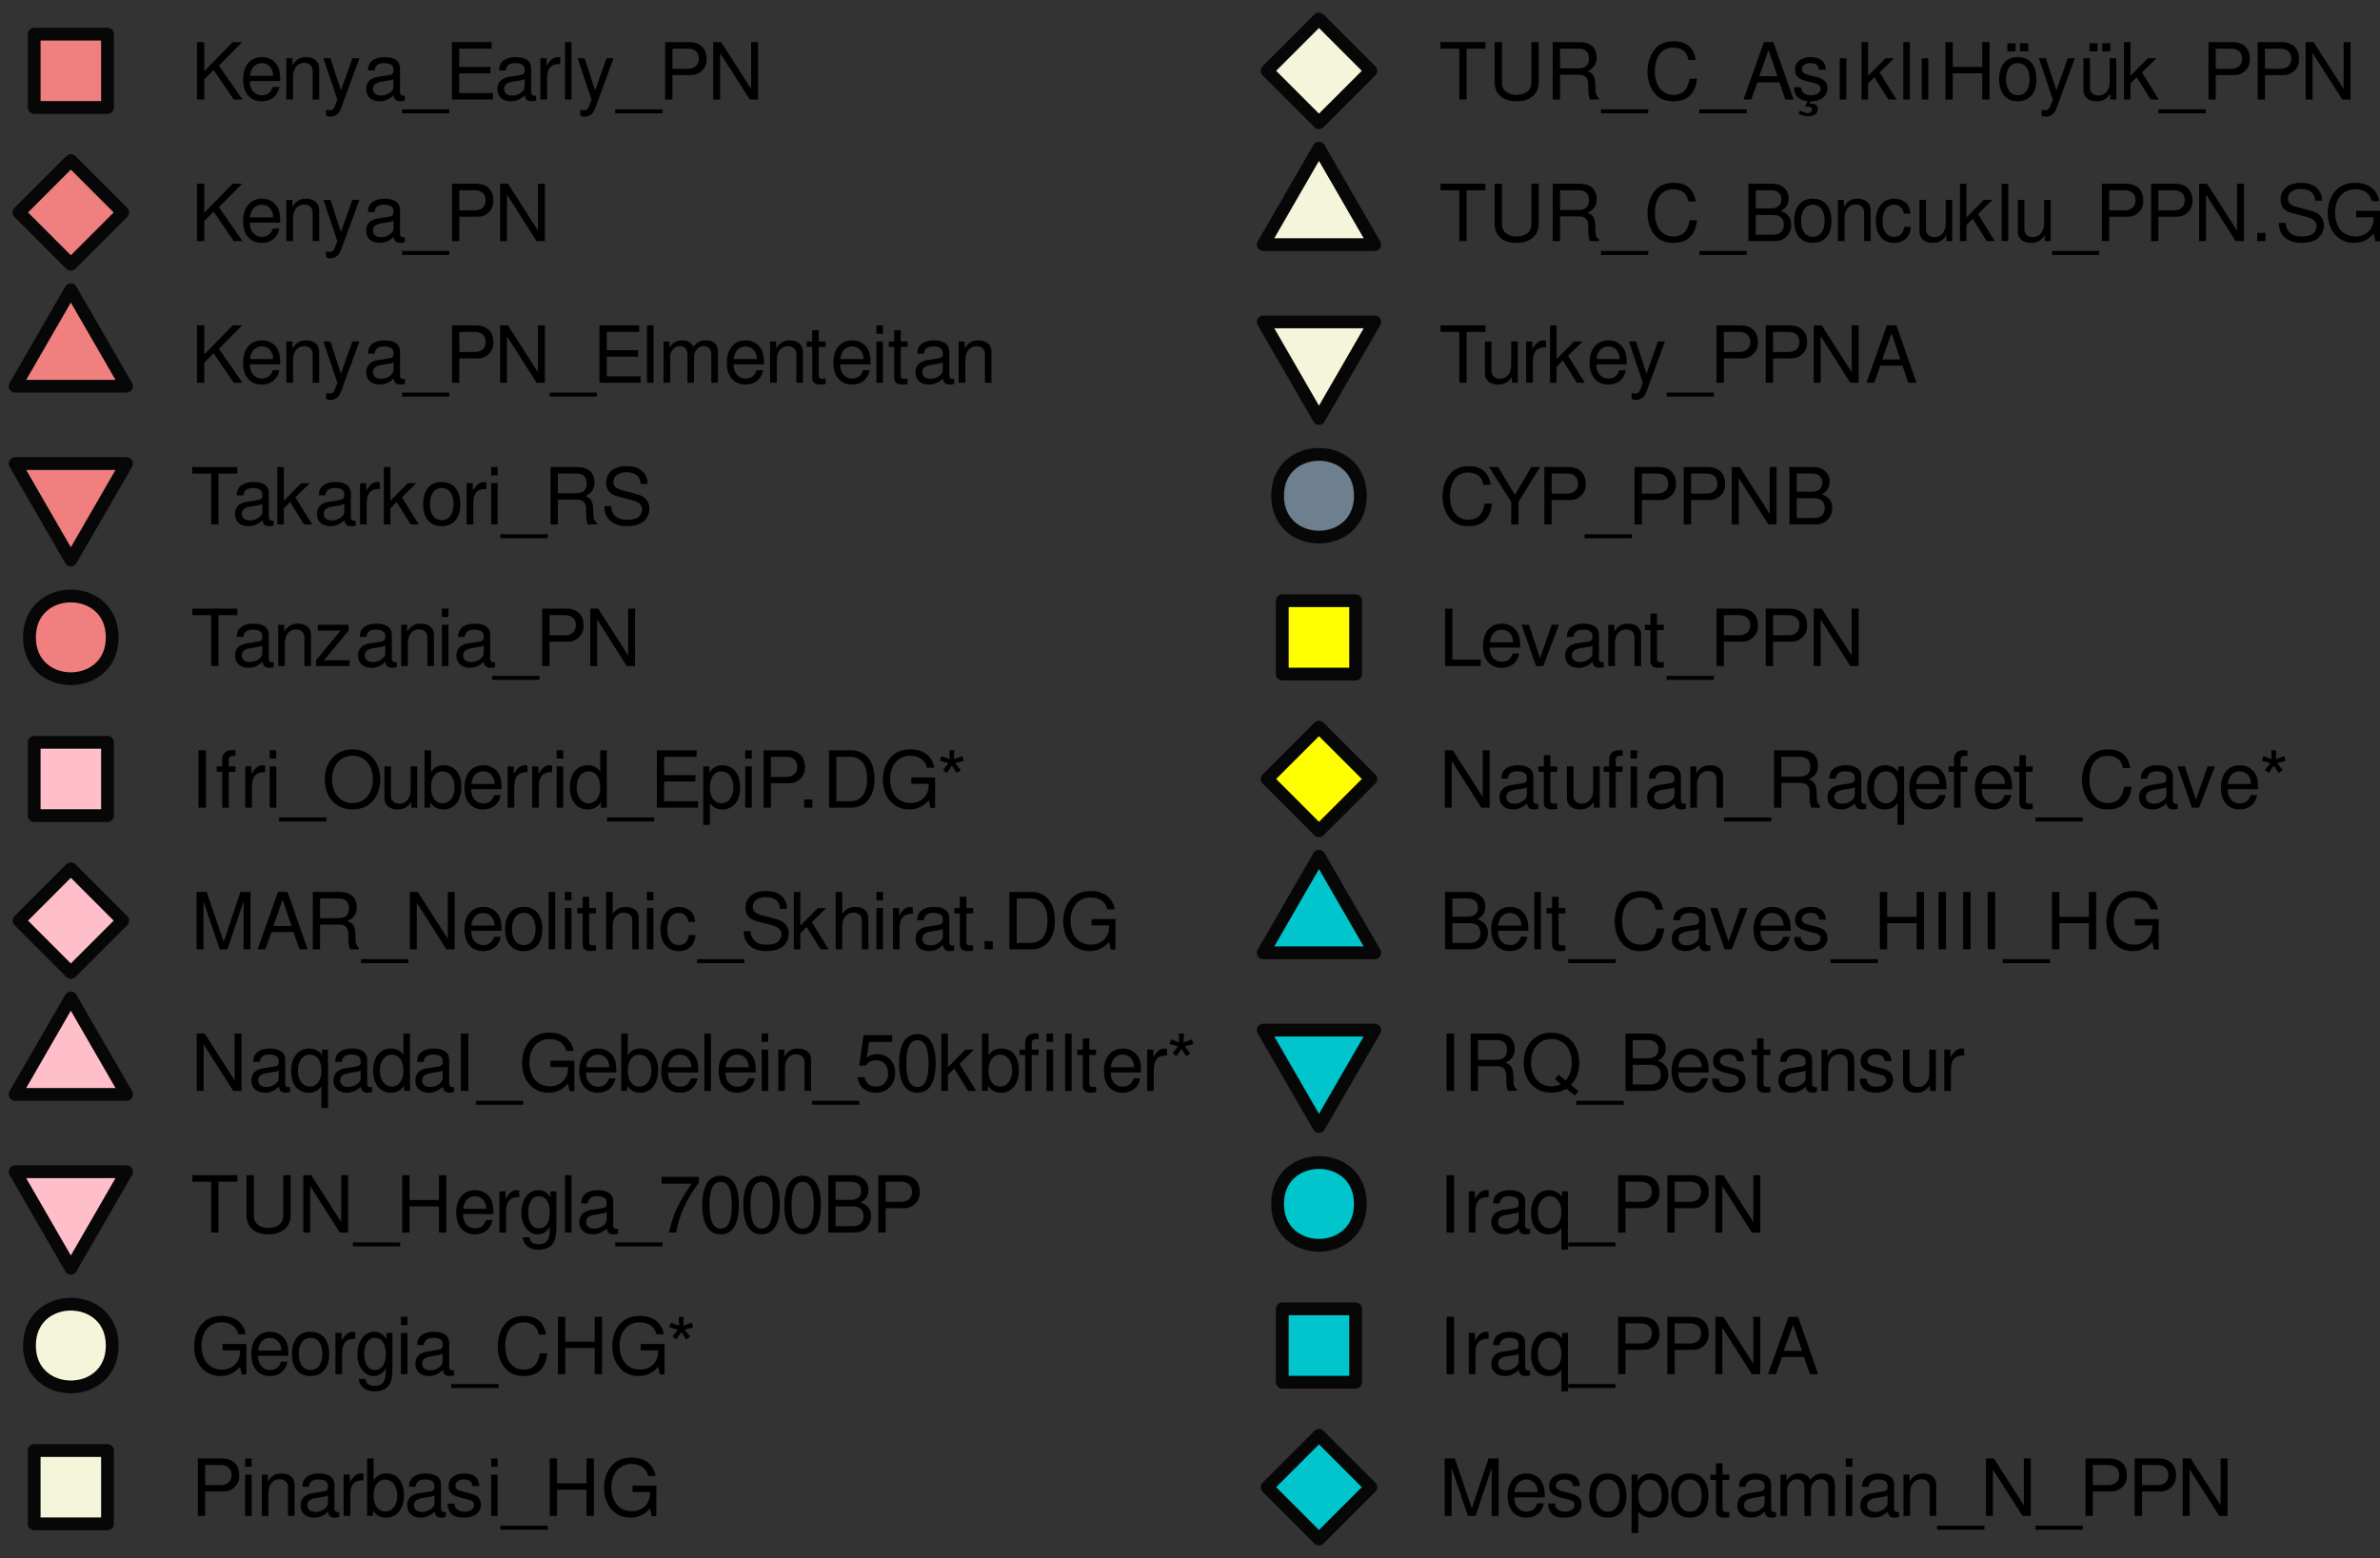 <svg xmlns:dc="http://purl.org/dc/elements/1.1/" xmlns:cc="http://creativecommons.org/ns#" xmlns:rdf="http://www.w3.org/1999/02/22-rdf-syntax-ns#" xmlns:svg="http://www.w3.org/2000/svg" xmlns="http://www.w3.org/2000/svg" xmlns:xlink="http://www.w3.org/1999/xlink" xmlns:sodipodi="http://sodipodi.sourceforge.net/DTD/sodipodi-0.dtd" xmlns:inkscape="http://www.inkscape.org/namespaces/inkscape" width="290.289pt" height="190.078pt" viewBox="0 0 290.289 190.078" id="svg2339"><rect x="0" y="0" width="290.289" height="190.078" fill="#333333" stroke="none"/><defs id="defs1120"><g id="g1115"><symbol id="glyph0-0" style="overflow:visible"><path style="stroke:none" d="" id="path815"></path></symbol><symbol id="glyph0-1" style="overflow:visible"><path style="stroke:none" d="M 4.859,-0.828 H 1.281 C 1.359,-1.406 1.672,-1.781 2.5,-2.281 l 0.969,-0.547 c 0.938,-0.516 1.438,-1.234 1.438,-2.078 0,-0.578 -0.234,-1.125 -0.641,-1.5 C 3.859,-6.766 3.375,-6.938 2.719,-6.938 c -0.859,0 -1.5,0.312 -1.875,0.906 -0.234,0.359 -0.344,0.797 -0.359,1.5 h 0.844 c 0.031,-0.484 0.078,-0.75 0.203,-0.984 0.219,-0.422 0.656,-0.688 1.172,-0.688 0.766,0 1.328,0.562 1.328,1.312 0,0.547 -0.312,1.031 -0.906,1.375 L 2.234,-3 C 0.812,-2.172 0.406,-1.531 0.328,-0.016 h 4.531 z m 0,0" id="path818"></path></symbol><symbol id="glyph0-2" style="overflow:visible"><path style="stroke:none" d="m 2.641,-6.938 c -0.641,0 -1.219,0.281 -1.562,0.766 -0.438,0.609 -0.672,1.531 -0.672,2.812 0,2.344 0.781,3.578 2.234,3.578 1.438,0 2.219,-1.234 2.219,-3.516 0,-1.344 -0.203,-2.25 -0.656,-2.875 C 3.844,-6.656 3.281,-6.938 2.641,-6.938 Z m 0,0.75 C 3.547,-6.188 4,-5.25 4,-3.375 c 0,1.969 -0.438,2.891 -1.375,2.891 -0.891,0 -1.344,-0.953 -1.344,-2.859 0,-1.906 0.453,-2.844 1.359,-2.844 z m 0,0" id="path821"></path></symbol><symbol id="glyph0-3" style="overflow:visible"><path style="stroke:none" d="M 3.141,-1.672 V 0 h 0.844 v -1.672 h 1 V -2.438 h -1 v -4.5 h -0.625 l -3.094,4.359 v 0.906 z m 0,-0.766 H 1 L 3.141,-5.5 Z m 0,0" id="path824"></path></symbol><symbol id="glyph0-4" style="overflow:visible"><path style="stroke:none" d="m 4.781,-5.125 c -0.172,-1.141 -0.891,-1.812 -1.938,-1.812 -0.75,0 -1.422,0.359 -1.812,0.984 -0.438,0.688 -0.625,1.531 -0.625,2.781 0,1.172 0.172,1.922 0.578,2.531 0.375,0.562 0.969,0.859 1.719,0.859 1.281,0 2.219,-0.969 2.219,-2.312 0,-1.281 -0.859,-2.188 -2.078,-2.188 -0.672,0 -1.203,0.25 -1.562,0.766 0,-1.719 0.547,-2.672 1.516,-2.672 0.594,0 1,0.391 1.141,1.062 z m -2.047,1.594 c 0.812,0 1.328,0.578 1.328,1.5 0,0.875 -0.578,1.5 -1.359,1.5 -0.781,0 -1.375,-0.656 -1.375,-1.547 0,-0.859 0.578,-1.453 1.406,-1.453 z m 0,0" id="path827"></path></symbol><symbol id="glyph0-5" style="overflow:visible"><path style="stroke:none" d="m 3.75,-3.656 c 0.719,-0.438 0.938,-0.781 0.938,-1.422 0,-1.094 -0.844,-1.859 -2.047,-1.859 -1.203,0 -2.047,0.766 -2.047,1.844 0,0.656 0.219,1 0.922,1.438 -0.781,0.391 -1.156,0.953 -1.156,1.734 0,1.266 0.922,2.141 2.281,2.141 1.344,0 2.281,-0.875 2.281,-2.141 0,-0.781 -0.391,-1.344 -1.172,-1.734 z M 2.641,-6.188 c 0.719,0 1.172,0.438 1.172,1.125 0,0.656 -0.469,1.078 -1.172,1.078 -0.719,0 -1.188,-0.422 -1.188,-1.094 0,-0.672 0.469,-1.109 1.188,-1.109 z m 0,2.922 c 0.844,0 1.422,0.547 1.422,1.359 0,0.828 -0.578,1.375 -1.438,1.375 -0.828,0 -1.406,-0.562 -1.406,-1.375 0,-0.812 0.562,-1.359 1.422,-1.359 z m 0,0" id="path830"></path></symbol><symbol id="glyph0-6" style="overflow:visible"><path style="stroke:none" d="M 2.484,-4.938 V 0 h 0.844 v -6.938 h -0.562 C 2.469,-5.875 2.281,-5.734 0.984,-5.562 v 0.625 z m 0,0" id="path833"></path></symbol><symbol id="glyph0-7" style="overflow:visible"><path style="stroke:none" d="m 6.797,-3.688 h -2.906 v 0.781 h 2.125 v 0.188 c 0,1.25 -0.922,2.156 -2.203,2.156 -0.703,0 -1.344,-0.266 -1.766,-0.719 -0.453,-0.5 -0.734,-1.328 -0.734,-2.188 0,-1.719 0.984,-2.859 2.453,-2.859 1.062,0 1.844,0.547 2.031,1.453 h 0.906 C 6.453,-6.297 5.375,-7.109 3.781,-7.109 c -0.859,0 -1.547,0.219 -2.094,0.672 -0.812,0.672 -1.266,1.75 -1.266,3.016 0,2.141 1.312,3.641 3.203,3.641 0.953,0 1.703,-0.359 2.391,-1.109 l 0.219,0.922 h 0.562 z m 0,0" id="path836"></path></symbol><symbol id="glyph0-8" style="overflow:visible"><path style="stroke:none" d="M 5.125,-0.469 C 5.047,-0.453 5.016,-0.453 4.953,-0.453 4.688,-0.453 4.531,-0.594 4.531,-0.844 v -2.953 c 0,-0.891 -0.656,-1.375 -1.891,-1.375 -0.734,0 -1.328,0.219 -1.672,0.594 -0.234,0.25 -0.328,0.547 -0.344,1.031 H 1.422 C 1.5,-4.156 1.859,-4.438 2.609,-4.438 c 0.734,0 1.125,0.281 1.125,0.75 v 0.219 C 3.719,-3.125 3.547,-3 2.891,-2.922 c -1.125,0.156 -1.297,0.188 -1.609,0.312 -0.578,0.25 -0.875,0.688 -0.875,1.344 0,0.906 0.625,1.484 1.641,1.484 C 2.688,0.219 3.188,0 3.766,-0.516 3.812,0 4.062,0.219 4.578,0.219 c 0.188,0 0.281,-0.016 0.547,-0.078 z M 3.734,-1.578 c 0,0.266 -0.078,0.422 -0.312,0.641 -0.328,0.297 -0.719,0.453 -1.203,0.453 -0.609,0 -0.984,-0.297 -0.984,-0.797 0,-0.531 0.344,-0.797 1.219,-0.922 0.844,-0.125 1.016,-0.156 1.281,-0.281 z m 0,0" id="path839"></path></symbol><symbol id="glyph0-9" style="overflow:visible"><path style="stroke:none" d="M 0.672,-5.031 V 0 h 0.812 v -2.766 c 0,-1.031 0.531,-1.703 1.359,-1.703 0.625,0 1.031,0.375 1.031,0.984 V 0 h 0.797 v -3.797 c 0,-0.844 -0.625,-1.375 -1.594,-1.375 -0.75,0 -1.219,0.281 -1.672,0.984 v -0.844 z m 0,0" id="path842"></path></symbol><symbol id="glyph0-10" style="overflow:visible"><path style="stroke:none" d="m 0.672,-5.031 v 5.766 c 0,0.5 -0.156,0.656 -0.656,0.656 -0.047,0 -0.078,0 -0.188,-0.016 v 0.688 c 0.094,0.016 0.141,0.031 0.266,0.031 0.906,0 1.375,-0.359 1.375,-1.047 V -5.031 Z M 1.469,-7 H 0.672 v 1.016 H 1.469 Z m 0,0" id="path845"></path></symbol><symbol id="glyph0-11" style="overflow:visible"><path style="stroke:none" d="m 0.859,0 h 2.688 C 5.312,0 6.406,-1.328 6.406,-3.5 6.406,-5.672 5.328,-7 3.547,-7 h -2.688 z M 1.75,-0.781 V -6.203 H 3.391 C 4.781,-6.203 5.5,-5.281 5.5,-3.484 5.5,-1.719 4.781,-0.781 3.391,-0.781 Z m 0,0" id="path848"></path></symbol><symbol id="glyph0-12" style="overflow:visible"><path style="stroke:none" d="M 0.656,-5.031 V 0 h 0.812 v -2.609 c 0.016,-1.203 0.5,-1.75 1.609,-1.719 v -0.812 C 2.938,-5.156 2.875,-5.172 2.766,-5.172 c -0.516,0 -0.906,0.312 -1.359,1.062 V -5.031 Z m 0,0" id="path851"></path></symbol><symbol id="glyph0-13" style="overflow:visible"><path style="stroke:none" d="m 4.922,-2.25 c 0,-0.766 -0.062,-1.219 -0.203,-1.594 C 4.391,-4.672 3.625,-5.172 2.688,-5.172 c -1.406,0 -2.297,1.062 -2.297,2.719 0,1.672 0.859,2.672 2.281,2.672 1.141,0 1.938,-0.656 2.141,-1.75 H 4.016 C 3.797,-0.859 3.344,-0.516 2.703,-0.516 2.188,-0.516 1.75,-0.75 1.484,-1.172 1.297,-1.453 1.234,-1.75 1.219,-2.25 Z m -3.688,-0.641 C 1.312,-3.828 1.875,-4.438 2.672,-4.438 c 0.812,0 1.391,0.641 1.391,1.547 z m 0,0" id="path854"></path></symbol><symbol id="glyph0-14" style="overflow:visible"><path style="stroke:none" d="M 0.672,-7 V 0 H 1.469 v -2.766 c 0,-1.031 0.531,-1.703 1.359,-1.703 0.266,0 0.516,0.078 0.719,0.219 0.219,0.172 0.312,0.406 0.312,0.766 V 0 H 4.656 v -3.797 c 0,-0.844 -0.594,-1.375 -1.578,-1.375 -0.703,0 -1.141,0.219 -1.609,0.828 V -7 Z m 0,0" id="path857"></path></symbol><symbol id="glyph0-15" style="overflow:visible"><path style="stroke:none" d="m 1.828,-1 h -1 v 1 h 1 z m 0,0" id="path860"></path></symbol><symbol id="glyph0-16" style="overflow:visible"><path style="stroke:none" d="m 1.781,-3.016 h 2.312 c 0.797,0 1.141,0.391 1.141,1.25 v 0.625 C 5.234,-0.703 5.312,-0.281 5.438,0 H 6.516 V -0.219 C 6.172,-0.453 6.109,-0.703 6.094,-1.625 6.078,-2.781 5.906,-3.125 5.141,-3.453 5.922,-3.844 6.25,-4.312 6.25,-5.125 6.25,-6.328 5.5,-7 4.109,-7 H 0.891 V 0 H 1.781 Z m 0,-0.781 v -2.406 H 3.938 c 0.5,0 0.797,0.078 1.016,0.266 0.234,0.203 0.359,0.516 0.359,0.922 0,0.844 -0.422,1.219 -1.375,1.219 z m 0,0" id="path863"></path></symbol><symbol id="glyph0-17" style="overflow:visible"><path style="stroke:none" d="M 1.453,-7 H 0.656 v 7 h 0.797 z m 0,0" id="path866"></path></symbol><symbol id="glyph0-18" style="overflow:visible"><path style="stroke:none" d="M 2.438,-5.031 H 1.609 v -1.375 H 0.812 v 1.375 H 0.141 V -4.375 H 0.812 v 3.797 c 0,0.516 0.344,0.797 0.969,0.797 0.219,0 0.391,-0.016 0.656,-0.062 v -0.672 c -0.109,0.031 -0.219,0.031 -0.391,0.031 -0.344,0 -0.438,-0.094 -0.438,-0.453 V -4.375 H 2.438 Z m 0,0" id="path869"></path></symbol><symbol id="glyph0-19" style="overflow:visible"><path style="stroke:none" d="M 4.75,-7 H 3.953 v 2.609 c -0.344,-0.516 -0.875,-0.781 -1.547,-0.781 -1.297,0 -2.156,1.047 -2.156,2.656 0,1.688 0.828,2.734 2.188,2.734 0.688,0 1.172,-0.25 1.594,-0.875 V 0 H 4.75 Z m -2.203,2.578 c 0.859,0 1.406,0.75 1.406,1.969 0,1.156 -0.562,1.922 -1.406,1.922 -0.875,0 -1.469,-0.781 -1.469,-1.938 0,-1.172 0.594,-1.953 1.469,-1.953 z m 0,0" id="path872"></path></symbol><symbol id="glyph0-20" style="overflow:visible"><path style="stroke:none" d="M 1.656,-2.453 2.797,-3.594 5.25,0 H 6.312 L 3.438,-4.141 6.281,-7 H 5.125 L 1.656,-3.453 V -7 H 0.766 V 0 H 1.656 Z m 0,0" id="path875"></path></symbol><symbol id="glyph0-21" style="overflow:visible"><path style="stroke:none" d="M 3.719,-5.031 2.328,-1.109 1.047,-5.031 H 0.188 L 1.891,0.016 1.578,0.812 c -0.125,0.359 -0.297,0.5 -0.641,0.5 -0.125,0 -0.25,-0.031 -0.422,-0.062 v 0.719 c 0.172,0.078 0.328,0.125 0.547,0.125 0.25,0 0.531,-0.094 0.734,-0.234 0.25,-0.188 0.406,-0.406 0.547,-0.797 l 2.234,-6.094 z m 0,0" id="path878"></path></symbol><symbol id="glyph0-22" style="overflow:visible"><path style="stroke:none" d="M 5.547,1.203 H -0.219 V 1.688 h 5.766 z m 0,0" id="path881"></path></symbol><symbol id="glyph0-23" style="overflow:visible"><path style="stroke:none" d="M 1.75,-3.188 H 5.562 V -3.969 H 1.75 V -6.203 H 5.703 V -7 H 0.859 V 0 H 5.875 V -0.781 H 1.75 Z m 0,0" id="path884"></path></symbol><symbol id="glyph0-24" style="overflow:visible"><path style="stroke:none" d="M 1.766,-2.969 H 3.969 c 0.547,0 0.969,-0.156 1.344,-0.5 0.422,-0.375 0.609,-0.828 0.609,-1.469 C 5.922,-6.25 5.141,-7 3.766,-7 H 0.875 v 7 h 0.891 z m 0,-0.781 V -6.203 H 3.625 c 0.859,0 1.359,0.453 1.359,1.219 0,0.766 -0.5,1.234 -1.359,1.234 z m 0,0" id="path887"></path></symbol><symbol id="glyph0-25" style="overflow:visible"><path style="stroke:none" d="m 6.203,-7 h -0.844 v 5.719 L 1.703,-7 h -0.969 v 7 h 0.844 V -5.672 L 5.188,0 h 1.016 z m 0,0" id="path890"></path></symbol><symbol id="glyph0-26" style="overflow:visible"><path style="stroke:none" d="M 0.672,-5.031 V 0 h 0.812 v -3.156 c 0,-0.734 0.516,-1.312 1.172,-1.312 0.594,0 0.938,0.359 0.938,1 V 0 h 0.797 v -3.156 c 0,-0.734 0.531,-1.312 1.188,-1.312 0.578,0 0.922,0.375 0.922,1 V 0 h 0.812 v -3.766 c 0,-0.906 -0.516,-1.406 -1.453,-1.406 -0.672,0 -1.078,0.203 -1.547,0.766 -0.297,-0.531 -0.703,-0.766 -1.359,-0.766 -0.672,0 -1.125,0.25 -1.547,0.859 v -0.719 z m 0,0" id="path893"></path></symbol><symbol id="glyph0-27" style="overflow:visible"><path style="stroke:none" d="M 1.438,-5.031 H 0.641 V 0 H 1.438 Z M 1.438,-7 H 0.641 v 1.016 H 1.438 Z m 0,0" id="path896"></path></symbol><symbol id="glyph0-28" style="overflow:visible"><path style="stroke:none" d="M 3.391,-6.203 H 5.688 V -7 H 0.203 v 0.797 H 2.5 V 0 h 0.891 z m 0,0" id="path899"></path></symbol><symbol id="glyph0-29" style="overflow:visible"><path style="stroke:none" d="M 1.359,-7 H 0.562 V 0 H 1.359 V -1.953 L 2.125,-2.719 3.828,0 H 4.812 l -2.047,-3.297 1.75,-1.734 h -1.031 l -2.125,2.141 z m 0,0" id="path902"></path></symbol><symbol id="glyph0-30" style="overflow:visible"><path style="stroke:none" d="m 2.609,-5.172 c -1.422,0 -2.266,1.016 -2.266,2.703 0,1.688 0.844,2.688 2.281,2.688 1.406,0 2.266,-1 2.266,-2.656 0,-1.75 -0.828,-2.734 -2.281,-2.734 z M 2.625,-4.438 c 0.891,0 1.438,0.75 1.438,1.984 0,1.203 -0.562,1.938 -1.438,1.938 -0.891,0 -1.438,-0.734 -1.438,-1.953 0,-1.219 0.547,-1.969 1.438,-1.969 z m 0,0" id="path905"></path></symbol><symbol id="glyph0-31" style="overflow:visible"><path style="stroke:none" d="m 5.719,-4.938 c 0,-0.484 -0.031,-0.625 -0.188,-0.938 -0.375,-0.812 -1.188,-1.234 -2.375,-1.234 -1.531,0 -2.484,0.781 -2.484,2.047 0,0.859 0.453,1.391 1.375,1.641 L 3.781,-2.969 c 0.891,0.234 1.281,0.594 1.281,1.141 0,0.375 -0.203,0.75 -0.5,0.969 C 4.281,-0.656 3.844,-0.562 3.281,-0.562 2.516,-0.562 2,-0.75 1.672,-1.156 1.406,-1.453 1.297,-1.797 1.312,-2.219 H 0.453 c 0.016,0.641 0.141,1.062 0.422,1.438 0.484,0.672 1.281,1 2.344,1 0.844,0 1.516,-0.188 1.969,-0.531 0.469,-0.375 0.766,-1 0.766,-1.609 0,-0.859 -0.531,-1.5 -1.484,-1.75 l -1.75,-0.469 C 1.875,-4.375 1.562,-4.641 1.562,-5.188 c 0,-0.703 0.625,-1.172 1.562,-1.172 1.109,0 1.734,0.5 1.75,1.422 z m 0,0" id="path908"></path></symbol><symbol id="glyph0-32" style="overflow:visible"><path style="stroke:none" d="M 4.25,-5.031 H 0.5 v 0.703 h 2.797 l -3,3.609 V 0 h 4.094 v -0.703 h -3.125 L 4.25,-4.312 Z m 0,0" id="path911"></path></symbol><symbol id="glyph0-33" style="overflow:visible"><path style="stroke:none" d="m 1.859,-7 h -0.906 v 7 h 0.906 z m 0,0" id="path914"></path></symbol><symbol id="glyph0-34" style="overflow:visible"><path style="stroke:none" d="M 2.469,-5.031 H 1.641 V -5.812 c 0,-0.344 0.188,-0.516 0.562,-0.516 0.062,0 0.094,0 0.266,0.016 V -6.969 C 2.297,-7.016 2.188,-7.016 2.031,-7.016 c -0.75,0 -1.188,0.422 -1.188,1.141 v 0.844 H 0.172 V -4.375 H 0.844 V 0 H 1.641 V -4.375 H 2.469 Z m 0,0" id="path917"></path></symbol><symbol id="glyph0-35" style="overflow:visible"><path style="stroke:none" d="m 3.734,-7.109 c -2,0 -3.375,1.484 -3.375,3.672 0,2.188 1.359,3.656 3.375,3.656 0.859,0 1.609,-0.25 2.172,-0.734 C 6.672,-1.156 7.125,-2.25 7.125,-3.391 c 0,-2.25 -1.344,-3.719 -3.391,-3.719 z m 0,0.781 c 1.516,0 2.484,1.141 2.484,2.922 0,1.688 -1,2.844 -2.484,2.844 C 2.25,-0.562 1.25,-1.719 1.25,-3.438 c 0,-1.734 1,-2.891 2.484,-2.891 z m 0,0" id="path920"></path></symbol><symbol id="glyph0-36" style="overflow:visible"><path style="stroke:none" d="M 4.625,0 V -5.031 H 3.828 v 2.859 c 0,1.016 -0.531,1.688 -1.375,1.688 -0.625,0 -1.031,-0.375 -1.031,-0.984 v -3.562 H 0.625 v 3.875 c 0,0.844 0.625,1.375 1.594,1.375 0.75,0 1.219,-0.25 1.688,-0.922 V 0 Z m 0,0" id="path923"></path></symbol><symbol id="glyph0-37" style="overflow:visible"><path style="stroke:none" d="m 0.516,-7 v 7 h 0.719 V -0.641 C 1.625,-0.062 2.125,0.219 2.828,0.219 c 1.328,0 2.188,-1.078 2.188,-2.75 0,-1.625 -0.812,-2.641 -2.141,-2.641 -0.703,0 -1.188,0.266 -1.562,0.828 V -7 Z m 2.203,2.578 c 0.891,0 1.469,0.781 1.469,1.969 0,1.141 -0.594,1.922 -1.469,1.922 -0.859,0 -1.406,-0.766 -1.406,-1.938 0,-1.188 0.547,-1.953 1.406,-1.953 z m 0,0" id="path926"></path></symbol><symbol id="glyph0-38" style="overflow:visible"><path style="stroke:none" d="m 0.516,2.094 h 0.812 v -2.625 c 0.422,0.516 0.891,0.75 1.547,0.75 1.297,0 2.141,-1.047 2.141,-2.641 0,-1.688 -0.828,-2.75 -2.156,-2.75 -0.688,0 -1.234,0.312 -1.609,0.906 V -5.031 H 0.516 Z M 2.719,-4.422 c 0.891,0 1.469,0.781 1.469,1.969 0,1.141 -0.594,1.922 -1.469,1.922 -0.844,0 -1.391,-0.766 -1.391,-1.938 0,-1.188 0.547,-1.953 1.391,-1.953 z m 0,0" id="path929"></path></symbol><symbol id="glyph0-39" style="overflow:visible"><path style="stroke:none" d="M 1.531,-7 1.578,-5.922 0.562,-6.281 l -0.172,0.562 1.031,0.281 -0.656,0.859 0.469,0.344 L 1.844,-5.125 2.438,-4.234 2.922,-4.578 2.25,-5.438 3.297,-5.719 3.109,-6.281 2.094,-5.922 2.141,-7 Z m 0,0" id="path932"></path></symbol><symbol id="glyph0-40" style="overflow:visible"><path style="stroke:none" d="m 4.484,0 1.969,-5.859 V 0 h 0.844 V -7 H 6.062 L 4.031,-0.906 1.953,-7 H 0.719 V 0 H 1.562 V -5.859 L 3.547,0 Z m 0,0" id="path935"></path></symbol><symbol id="glyph0-41" style="overflow:visible"><path style="stroke:none" d="M 4.547,-2.094 5.266,0 h 1 L 3.812,-7 H 2.656 l -2.5,7 h 0.953 l 0.75,-2.094 z m -0.25,-0.75 h -2.219 l 1.141,-3.188 z m 0,0" id="path938"></path></symbol><symbol id="glyph0-42" style="overflow:visible"><path style="stroke:none" d="M 4.516,-3.344 C 4.484,-3.828 4.375,-4.141 4.188,-4.422 c -0.344,-0.469 -0.953,-0.75 -1.656,-0.75 -1.359,0 -2.234,1.078 -2.234,2.75 0,1.609 0.859,2.641 2.219,2.641 1.203,0 1.969,-0.719 2.062,-1.953 h -0.812 c -0.125,0.812 -0.547,1.219 -1.219,1.219 -0.891,0 -1.422,-0.719 -1.422,-1.906 0,-1.266 0.531,-2.016 1.391,-2.016 0.672,0 1.094,0.406 1.203,1.094 z m 0,0" id="path941"></path></symbol><symbol id="glyph0-43" style="overflow:visible"><path style="stroke:none" d="m 4.75,2.094 v -7.125 H 4.031 v 0.672 c -0.359,-0.531 -0.938,-0.812 -1.594,-0.812 -1.328,0 -2.188,1.078 -2.188,2.75 0,1.641 0.812,2.641 2.141,2.641 0.703,0 1.188,-0.25 1.562,-0.797 V 2.094 Z M 2.547,-4.422 c 0.859,0 1.406,0.75 1.406,1.969 0,1.156 -0.562,1.922 -1.406,1.922 -0.875,0 -1.469,-0.781 -1.469,-1.938 0,-1.172 0.594,-1.953 1.469,-1.953 z m 0,0" id="path944"></path></symbol><symbol id="glyph0-44" style="overflow:visible"><path style="stroke:none" d="m 4.562,-6.797 h -3.5 L 0.547,-3.094 h 0.781 c 0.391,-0.469 0.719,-0.641 1.25,-0.641 0.906,0 1.484,0.625 1.484,1.641 0,0.969 -0.578,1.562 -1.484,1.562 -0.75,0 -1.203,-0.375 -1.391,-1.141 H 0.328 c 0.125,0.562 0.219,0.828 0.422,1.078 0.375,0.516 1.078,0.812 1.844,0.812 1.375,0 2.328,-1 2.328,-2.438 0,-1.344 -0.891,-2.266 -2.203,-2.266 -0.469,0 -0.859,0.125 -1.25,0.422 L 1.734,-5.969 H 4.562 Z m 0,0" id="path947"></path></symbol><symbol id="glyph0-45" style="overflow:visible"><path style="stroke:none" d="M 2.422,-5.031 H 1.578 V -5.812 c 0,-0.344 0.188,-0.516 0.562,-0.516 0.062,0 0.094,0 0.281,0.016 V -6.969 C 2.234,-7.016 2.125,-7.016 1.969,-7.016 c -0.734,0 -1.188,0.422 -1.188,1.141 v 0.844 H 0.109 V -4.375 H 0.781 V 0 h 0.797 v -4.375 h 0.844 z m 1.766,0 H 3.391 V 0 H 4.188 Z M 4.188,-7 H 3.391 v 1.016 H 4.188 Z m 0,0" id="path950"></path></symbol><symbol id="glyph0-46" style="overflow:visible"><path style="stroke:none" d="m 5.297,-7 v 4.922 c 0,0.938 -0.688,1.516 -1.812,1.516 -0.516,0 -0.938,-0.125 -1.266,-0.375 C 1.875,-1.203 1.703,-1.547 1.703,-2.078 V -7 H 0.812 v 4.922 c 0,1.422 1.016,2.297 2.672,2.297 C 5.125,0.219 6.188,-0.688 6.188,-2.078 V -7 Z m 0,0" id="path953"></path></symbol><symbol id="glyph0-47" style="overflow:visible"><path style="stroke:none" d="M 5.281,-3.188 V 0 H 6.172 V -7 H 5.281 v 3.031 H 1.688 V -7 H 0.797 V 0 H 1.688 v -3.188 z m 0,0" id="path956"></path></symbol><symbol id="glyph0-48" style="overflow:visible"><path style="stroke:none" d="m 3.875,-5.031 v 0.734 c -0.406,-0.609 -0.844,-0.875 -1.484,-0.875 -1.203,0 -2.062,1.141 -2.062,2.75 0,0.844 0.203,1.453 0.641,1.969 0.375,0.438 0.859,0.672 1.375,0.672 0.594,0 1.031,-0.266 1.453,-0.906 v 0.266 c 0,1.344 -0.375,1.844 -1.375,1.844 C 1.75,1.422 1.391,1.156 1.312,0.578 H 0.5 C 0.578,1.5 1.312,2.094 2.406,2.094 c 0.734,0 1.359,-0.234 1.688,-0.641 0.375,-0.469 0.516,-1.094 0.516,-2.281 V -5.031 Z M 2.469,-4.438 c 0.844,0 1.328,0.719 1.328,1.984 0,1.219 -0.484,1.938 -1.328,1.938 -0.812,0 -1.297,-0.719 -1.297,-1.953 0,-1.234 0.484,-1.969 1.297,-1.969 z m 0,0" id="path959"></path></symbol><symbol id="glyph0-49" style="overflow:visible"><path style="stroke:none" d="M 4.984,-6.797 H 0.438 V -5.969 H 4.109 C 2.5,-3.656 1.828,-2.234 1.328,0 H 2.219 c 0.375,-2.172 1.234,-4.047 2.766,-6.094 z m 0,0" id="path962"></path></symbol><symbol id="glyph0-50" style="overflow:visible"><path style="stroke:none" d="m 0.766,0 h 3.156 C 4.578,0 5.062,-0.188 5.438,-0.578 5.781,-0.953 5.984,-1.453 5.984,-2 c 0,-0.844 -0.391,-1.344 -1.281,-1.688 0.641,-0.297 0.969,-0.812 0.969,-1.531 0,-0.516 -0.188,-0.953 -0.562,-1.281 C 4.734,-6.844 4.266,-7 3.594,-7 H 0.766 Z M 1.656,-3.984 v -2.219 H 3.375 c 0.5,0 0.781,0.062 1.016,0.25 0.25,0.188 0.391,0.469 0.391,0.859 0,0.391 -0.141,0.672 -0.391,0.859 -0.234,0.188 -0.516,0.25 -1.016,0.25 z m 0,3.203 V -3.188 h 2.172 c 0.781,0 1.25,0.438 1.25,1.203 0,0.75 -0.469,1.203 -1.25,1.203 z m 0,0" id="path965"></path></symbol><symbol id="glyph0-51" style="overflow:visible"><path style="stroke:none" d="m 6.344,-4.828 c -0.266,-1.531 -1.156,-2.281 -2.688,-2.281 -0.938,0 -1.703,0.297 -2.219,0.875 -0.625,0.688 -0.984,1.688 -0.984,2.812 0,1.156 0.359,2.141 1.016,2.828 0.547,0.562 1.234,0.812 2.141,0.812 1.719,0 2.672,-0.922 2.891,-2.766 H 5.578 C 5.5,-2.078 5.406,-1.75 5.25,-1.469 4.969,-0.891 4.375,-0.562 3.625,-0.562 c -1.391,0 -2.266,-1.109 -2.266,-2.859 0,-1.797 0.828,-2.906 2.188,-2.906 0.562,0 1.094,0.172 1.391,0.453 0.25,0.234 0.391,0.516 0.5,1.047 z m 0,0" id="path968"></path></symbol><symbol id="glyph0-52" style="overflow:visible"><path style="stroke:none" d="M 4.203,-3.625 C 4.188,-4.609 3.547,-5.172 2.375,-5.172 c -1.172,0 -1.922,0.609 -1.922,1.531 0,0.797 0.406,1.172 1.594,1.453 l 0.75,0.188 c 0.547,0.125 0.766,0.328 0.766,0.688 0,0.484 -0.469,0.797 -1.172,0.797 -0.422,0 -0.781,-0.125 -0.984,-0.344 C 1.281,-1 1.219,-1.141 1.172,-1.5 h -0.844 c 0.031,1.172 0.688,1.719 2,1.719 1.266,0 2.078,-0.625 2.078,-1.594 0,-0.75 -0.422,-1.156 -1.422,-1.391 l -0.766,-0.188 c -0.656,-0.156 -0.938,-0.359 -0.938,-0.719 0,-0.469 0.422,-0.766 1.062,-0.766 0.656,0 1,0.281 1.016,0.812 z m 0,0" id="path971"></path></symbol><symbol id="glyph0-53" style="overflow:visible"><path style="stroke:none" d="m 2.344,0.234 c 0.578,-0.047 0.859,-0.094 1.125,-0.219 0.578,-0.25 0.938,-0.781 0.938,-1.391 0,-0.75 -0.422,-1.156 -1.422,-1.391 l -0.766,-0.188 c -0.656,-0.156 -0.938,-0.359 -0.938,-0.719 0,-0.469 0.422,-0.766 1.062,-0.766 0.656,0 1,0.281 1.016,0.812 h 0.844 C 4.188,-4.609 3.547,-5.172 2.375,-5.172 c -1.172,0 -1.922,0.609 -1.922,1.531 0,0.797 0.406,1.172 1.594,1.453 l 0.75,0.188 c 0.547,0.125 0.766,0.328 0.766,0.688 0,0.484 -0.469,0.797 -1.172,0.797 -0.422,0 -0.781,-0.125 -0.984,-0.344 C 1.281,-1 1.219,-1.141 1.172,-1.5 h -0.844 c 0.016,1.047 0.562,1.594 1.641,1.703 L 1.672,0.875 1.781,0.938 C 1.891,0.891 1.953,0.875 2.078,0.875 c 0.266,0 0.438,0.125 0.438,0.359 0,0.25 -0.219,0.422 -0.516,0.422 -0.25,0 -0.422,-0.047 -0.859,-0.281 L 1.062,1.344 0.859,1.734 c 0.594,0.266 0.812,0.312 1.188,0.312 0.734,0 1.188,-0.344 1.188,-0.891 0,-0.406 -0.281,-0.641 -0.766,-0.641 -0.078,0 -0.141,0 -0.266,0.016 z m 0,0" id="path974"></path></symbol><symbol id="glyph0-54" style="overflow:visible"><path style="stroke:none" d="M 1.703,-5.031 H 0.906 V 0 h 0.797 z m 0,0" id="path977"></path></symbol><symbol id="glyph0-55" style="overflow:visible"><path style="stroke:none" d="m 2.609,-5.172 c -1.422,0 -2.266,1.016 -2.266,2.703 0,1.688 0.844,2.688 2.281,2.688 1.406,0 2.266,-1 2.266,-2.656 0,-1.75 -0.828,-2.734 -2.281,-2.734 z M 2.625,-4.438 c 0.891,0 1.438,0.75 1.438,1.984 0,1.203 -0.562,1.938 -1.438,1.938 -0.891,0 -1.438,-0.734 -1.438,-1.953 0,-1.219 0.547,-1.969 1.438,-1.969 z M 2.344,-6.859 h -1 V -5.875 h 1 z m 1.547,0 h -1 V -5.875 h 1 z m 0,0" id="path980"></path></symbol><symbol id="glyph0-56" style="overflow:visible"><path style="stroke:none" d="M 4.625,0 V -5.031 H 3.828 v 2.859 c 0,1.016 -0.531,1.688 -1.375,1.688 -0.625,0 -1.031,-0.375 -1.031,-0.984 v -3.562 H 0.625 v 3.875 c 0,0.844 0.625,1.375 1.594,1.375 0.75,0 1.219,-0.25 1.688,-0.922 V 0 Z M 2.344,-6.859 H 1.359 V -5.875 H 2.344 Z m 1.562,0 h -1 V -5.875 h 1 z m 0,0" id="path983"></path></symbol><symbol id="glyph0-57" style="overflow:visible"><path style="stroke:none" d="M 3.719,-2.75 6.344,-7 h -1.062 l -2,3.406 L 1.234,-7 H 0.125 l 2.703,4.25 V 0 H 3.719 Z m 0,0" id="path986"></path></symbol><symbol id="glyph0-58" style="overflow:visible"><path style="stroke:none" d="M 1.656,-7 H 0.766 v 7 h 4.344 V -0.781 H 1.656 Z m 0,0" id="path989"></path></symbol><symbol id="glyph0-59" style="overflow:visible"><path style="stroke:none" d="M 2.734,0 4.656,-5.031 H 3.766 L 2.344,-0.953 1,-5.031 H 0.094 L 1.859,0 Z m 0,0" id="path992"></path></symbol><symbol id="glyph0-60" style="overflow:visible"><path style="stroke:none" d="m 7.031,0.016 -0.906,-0.75 c 0.672,-0.719 1,-1.609 1,-2.734 0,-2.172 -1.375,-3.641 -3.391,-3.641 -2.016,0 -3.375,1.469 -3.375,3.672 0,2.188 1.359,3.656 3.375,3.656 0.703,0 1.281,-0.156 1.844,-0.484 l 1,0.828 z m -2.422,-1.984 -0.438,0.547 0.719,0.594 C 4.469,-0.641 4.156,-0.562 3.734,-0.562 2.25,-0.562 1.25,-1.719 1.25,-3.438 c 0,-1.734 1,-2.891 2.484,-2.891 1.5,0 2.484,1.156 2.484,2.875 0,0.906 -0.234,1.594 -0.75,2.188 z m 0,0" id="path995"></path></symbol><symbol id="glyph1-0" style="overflow:visible"><path style="stroke:none" d="" id="path998"></path></symbol><symbol id="glyph1-1" style="overflow:visible"><path style="stroke:none" d="M 3.156,3.781 1.359,0.688 C 1.906,0.469 2.391,0.562 3.219,1.031 L 4.188,1.578 C 5.094,2.141 5.969,2.219 6.703,1.797 7.203,1.5 7.562,1.031 7.688,0.484 7.797,-0.047 7.703,-0.547 7.375,-1.109 6.953,-1.859 6.344,-2.25 5.641,-2.281 5.219,-2.312 4.781,-2.188 4.172,-1.844 l 0.422,0.734 c 0.438,-0.234 0.688,-0.312 0.953,-0.328 0.469,-0.016 0.922,0.219 1.188,0.672 C 7.109,-0.109 6.906,0.656 6.25,1.031 5.781,1.312 5.203,1.281 4.609,0.938 L 3.719,0.438 C 2.281,-0.391 1.531,-0.406 0.188,0.266 L 2.453,4.188 Z m 0,0" id="path1001"></path></symbol><symbol id="glyph1-2" style="overflow:visible"><path style="stroke:none" d="M 7.344,-1.188 C 7.016,-1.734 6.484,-2.094 5.891,-2.156 c -0.75,-0.062 -1.672,0.188 -2.781,0.828 -2.031,1.172 -2.703,2.469 -1.969,3.719 0.719,1.25 2.172,1.297 4.156,0.156 C 6.453,1.875 7.125,1.25 7.453,0.547 7.688,0 7.656,-0.625 7.344,-1.188 Z M 6.688,-0.812 C 7.141,-0.016 6.547,0.844 4.922,1.781 3.219,2.766 2.203,2.828 1.734,2.016 1.297,1.25 1.891,0.391 3.531,-0.562 5.188,-1.516 6.234,-1.594 6.688,-0.812 Z m 0,0" id="path1004"></path></symbol><symbol id="glyph1-3" style="overflow:visible"><path style="stroke:none" d="M 3.031,1.875 1.578,2.719 2,3.453 l 1.453,-0.844 0.5,0.859 0.656,-0.375 -0.5,-0.859 3.906,-2.25 L 7.703,-0.562 2.375,-1.062 1.594,-0.609 Z M 3.688,1.5 2.609,-0.359 6.344,-0.031 Z m 0,0" id="path1007"></path></symbol><symbol id="glyph1-4" style="overflow:visible"><path style="stroke:none" d="M 6.828,1.578 C 7.734,0.844 7.969,-0.094 7.438,-1 7.062,-1.656 6.422,-2.062 5.672,-2.094 4.859,-2.125 4.031,-1.859 2.953,-1.234 1.938,-0.641 1.375,-0.125 1.062,0.531 0.75,1.125 0.797,1.797 1.172,2.453 1.812,3.562 3.125,3.891 4.281,3.219 5.391,2.578 5.734,1.375 5.125,0.328 4.797,-0.266 4.312,-0.594 3.688,-0.656 5.172,-1.516 6.281,-1.516 6.766,-0.672 7.062,-0.156 6.922,0.375 6.406,0.844 Z M 4.438,0.609 C 4.844,1.312 4.594,2.031 3.797,2.5 3.031,2.938 2.203,2.75 1.812,2.078 1.422,1.406 1.703,0.562 2.469,0.109 c 0.75,-0.422 1.547,-0.219 1.969,0.5 z m 0,0" id="path1010"></path></symbol><symbol id="glyph1-5" style="overflow:visible"><path style="stroke:none" d="M 5.047,1.422 C 5.781,1.828 6.188,1.844 6.734,1.516 7.688,0.969 7.938,-0.141 7.344,-1.188 6.734,-2.219 5.641,-2.578 4.703,-2.031 c -0.562,0.328 -0.75,0.688 -0.766,1.516 C 3.203,-1 2.531,-1.047 1.859,-0.656 0.75,-0.016 0.453,1.219 1.141,2.391 1.812,3.562 3.031,3.938 4.141,3.297 4.812,2.906 5.094,2.281 5.047,1.422 Z M 6.688,-0.812 C 7.047,-0.188 6.891,0.422 6.297,0.766 5.719,1.094 5.125,0.891 4.781,0.281 4.422,-0.328 4.547,-0.938 5.125,-1.281 5.719,-1.609 6.328,-1.422 6.688,-0.812 Z M 4.156,0.641 C 4.578,1.375 4.391,2.156 3.688,2.562 2.969,2.969 2.203,2.75 1.766,2 1.359,1.297 1.562,0.516 2.266,0.109 2.969,-0.297 3.719,-0.094 4.156,0.641 Z m 0,0" id="path1013"></path></symbol><symbol id="glyph1-6" style="overflow:visible"><path style="stroke:none" d="M 5.531,-0.312 1.25,2.156 1.672,2.875 7.688,-0.594 7.406,-1.078 C 6.328,-0.797 6.109,-0.906 5.312,-1.922 l -0.531,0.312 z m 0,0" id="path1016"></path></symbol><symbol id="glyph1-7" style="overflow:visible"><path style="stroke:none" d="M 3.469,0.047 4.562,1.953 C 4.844,2.422 5.172,2.719 5.656,2.859 6.203,3.047 6.688,2.969 7.25,2.656 8.375,2 8.641,0.953 7.953,-0.234 L 6.5,-2.75 0.438,0.75 0.891,1.531 Z M 4.141,-0.344 6.266,-1.578 7.188,0.031 C 7.625,0.781 7.484,1.438 6.812,1.812 6.156,2.203 5.5,2.016 5.062,1.266 Z m 0,0" id="path1019"></path></symbol><symbol id="glyph1-8" style="overflow:visible"><path style="stroke:none" d="M 5.078,-1.266 4.688,-1.953 0.328,0.562 0.719,1.25 Z M 6.781,-2.25 6.391,-2.938 l -0.875,0.5 0.391,0.688 z m 0,0" id="path1022"></path></symbol><symbol id="glyph1-9" style="overflow:visible"><path style="stroke:none" d="M 4.703,-1.938 0.344,0.578 0.75,1.281 3.141,-0.109 c 0.891,-0.516 1.75,-0.375 2.156,0.344 0.312,0.531 0.188,1.078 -0.344,1.375 l -3.016,1.75 0.406,0.688 L 5.625,2.141 C 6.359,1.719 6.516,0.906 6.031,0.078 5.656,-0.578 5.172,-0.844 4.328,-0.875 L 5.062,-1.297 Z m 0,0" id="path1025"></path></symbol><symbol id="glyph1-10" style="overflow:visible"><path style="stroke:none" d="M 2.969,4.203 C 2.922,4.141 2.906,4.109 2.875,4.062 2.734,3.828 2.781,3.625 3,3.5 L 5.547,2.016 c 0.781,-0.438 0.875,-1.25 0.266,-2.328 -0.375,-0.625 -0.859,-1.031 -1.359,-1.141 -0.328,-0.078 -0.641,0 -1.062,0.219 l 0.406,0.688 c 0.547,-0.234 0.984,-0.062 1.359,0.594 0.359,0.625 0.312,1.109 -0.094,1.344 L 4.875,1.5 C 4.562,1.656 4.375,1.578 3.984,1.031 3.281,0.141 3.172,0 2.906,-0.203 2.406,-0.578 1.875,-0.609 1.297,-0.281 0.516,0.172 0.328,1 0.844,1.875 c 0.312,0.562 0.75,0.891 1.5,1.125 -0.438,0.297 -0.5,0.625 -0.234,1.078 0.094,0.156 0.156,0.234 0.328,0.438 z M 3.234,2.438 C 3.016,2.578 2.828,2.594 2.531,2.5 c -0.422,-0.156 -0.75,-0.406 -1,-0.828 -0.297,-0.531 -0.234,-1 0.203,-1.25 C 2.188,0.156 2.594,0.312 3.141,1.016 3.672,1.688 3.781,1.812 4.031,1.984 Z m 0,0" id="path1028"></path></symbol><symbol id="glyph1-11" style="overflow:visible"><path style="stroke:none" d="M 4.688,-1.953 0.328,0.562 0.734,1.266 3,-0.047 C 4.047,-0.625 4.766,-0.484 5.297,0.5 L 6,0.094 C 5.938,-0.031 5.922,-0.109 5.875,-0.203 5.609,-0.641 5.141,-0.828 4.266,-0.844 L 5.062,-1.297 Z m 0,0" id="path1031"></path></symbol><symbol id="glyph1-12" style="overflow:visible"><path style="stroke:none" d="m 6.328,-3.047 -6.062,3.5 L 0.625,1.062 1.188,0.734 C 0.859,1.375 0.875,1.953 1.234,2.562 c 0.656,1.141 2.031,1.344 3.469,0.516 1.406,-0.812 1.891,-2.031 1.219,-3.188 -0.344,-0.609 -0.828,-0.875 -1.5,-0.922 L 6.719,-2.359 Z M 5.188,0.141 C 5.641,0.906 5.25,1.797 4.219,2.391 3.234,2.969 2.25,2.844 1.812,2.094 1.391,1.344 1.781,0.484 2.797,-0.094 3.828,-0.688 4.766,-0.609 5.188,0.141 Z m 0,0" id="path1034"></path></symbol><symbol id="glyph1-13" style="overflow:visible"><path style="stroke:none" d="M 5.25,1.828 C 6.078,1.312 6.266,0.484 5.672,-0.531 5.094,-1.547 4.188,-1.891 3.391,-1.438 c -0.688,0.406 -0.812,0.953 -0.469,2.109 l 0.219,0.75 c 0.156,0.531 0.094,0.812 -0.219,1 C 2.5,2.656 2,2.406 1.656,1.797 1.438,1.438 1.375,1.062 1.453,0.781 1.5,0.609 1.594,0.484 1.891,0.266 L 1.469,-0.469 c -1,0.609 -1.141,1.453 -0.484,2.594 0.625,1.094 1.578,1.484 2.406,1 0.656,-0.375 0.797,-0.938 0.5,-1.938 l -0.219,-0.75 C 3.469,-0.203 3.516,-0.547 3.828,-0.734 4.219,-0.969 4.703,-0.75 5.016,-0.188 c 0.328,0.562 0.25,1 -0.188,1.281 z m 0,0" id="path1037"></path></symbol><symbol id="glyph1-14" style="overflow:visible"><path style="stroke:none" d="m 1.781,1.078 -0.5,-0.859 -0.859,0.5 0.5,0.859 z m 0,0" id="path1040"></path></symbol><symbol id="glyph1-15" style="overflow:visible"><path style="stroke:none" d="m 3.5,0.031 1.156,2 c 0.406,0.688 0.234,1.188 -0.5,1.609 l -0.547,0.312 c -0.375,0.219 -0.703,0.5 -0.891,0.75 l 0.547,0.938 0.188,-0.109 c 0.031,-0.422 0.219,-0.594 1,-1.062 1,-0.594 1.203,-0.922 1.109,-1.75 0.734,0.484 1.297,0.531 2,0.125 C 8.609,2.234 8.812,1.266 8.125,0.062 l -1.609,-2.797 -6.062,3.5 0.438,0.781 z M 4.172,-0.359 6.266,-1.562 7.344,0.297 c 0.25,0.438 0.328,0.734 0.281,1.031 C 7.562,1.625 7.359,1.875 7,2.078 6.266,2.5 5.734,2.328 5.25,1.5 Z m 0,0" id="path1043"></path></symbol><symbol id="glyph1-16" style="overflow:visible"><path style="stroke:none" d="M 4.422,3.141 C 5.078,2.75 5.438,2.469 5.688,2.172 c 0.562,-0.719 0.609,-1.625 0.141,-2.438 -0.703,-1.219 -2.062,-1.453 -3.5,-0.625 C 0.875,-0.047 0.438,1.188 1.156,2.422 1.719,3.406 2.688,3.766 3.734,3.406 L 3.344,2.719 C 2.656,2.844 2.125,2.625 1.812,2.078 1.547,1.625 1.531,1.141 1.766,0.688 c 0.156,-0.297 0.375,-0.5 0.797,-0.75 z M 3.125,-0.391 C 3.969,-0.781 4.781,-0.594 5.188,0.094 5.594,0.797 5.312,1.609 4.531,2.062 Z m 0,0" id="path1046"></path></symbol><symbol id="glyph1-17" style="overflow:visible"><path style="stroke:none" d="m 6.797,-2.234 -0.406,-0.703 -6.062,3.5 0.406,0.703 z m 0,0" id="path1049"></path></symbol><symbol id="glyph1-18" style="overflow:visible"><path style="stroke:none" d="M 5.578,-0.406 5.172,-1.125 6.359,-1.812 5.953,-2.5 4.766,-1.812 4.438,-2.391 3.859,-2.062 4.188,-1.484 0.906,0.406 c -0.453,0.266 -0.516,0.703 -0.203,1.25 0.109,0.188 0.219,0.328 0.375,0.531 L 1.672,1.844 C 1.594,1.766 1.531,1.672 1.453,1.516 1.281,1.219 1.312,1.094 1.625,0.922 L 4.594,-0.797 5,-0.078 Z m 0,0" id="path1052"></path></symbol><symbol id="glyph1-19" style="overflow:visible"><path style="stroke:none" d="M 8.438,0.609 8.047,-0.078 5.781,1.219 C 6.062,0.672 6.031,0.078 5.688,-0.516 5.047,-1.641 3.703,-1.844 2.297,-1.047 0.844,-0.203 0.359,1.047 1.031,2.219 1.375,2.812 1.844,3.109 2.578,3.156 l -0.562,0.328 0.359,0.625 z m -3.328,-0.625 c 0.422,0.75 0.062,1.594 -1,2.203 -1,0.578 -1.953,0.484 -2.375,-0.25 -0.438,-0.75 -0.047,-1.656 0.953,-2.234 1.016,-0.594 1.984,-0.469 2.422,0.281 z m 0,0" id="path1055"></path></symbol><symbol id="glyph2-0" style="overflow:visible"><path style="stroke:none" d="" id="path1058"></path></symbol><symbol id="glyph2-1" style="overflow:visible"><path style="stroke:none" d="m 1.719,-4.625 -1.797,3.094 C -0.531,-1.875 -0.703,-2.344 -0.719,-3.312 V -4.422 C -0.688,-5.484 -1.062,-6.281 -1.797,-6.703 -2.297,-7 -2.875,-7.062 -3.406,-6.891 c -0.516,0.156 -0.922,0.5 -1.25,1.062 -0.422,0.75 -0.469,1.453 -0.141,2.078 0.203,0.375 0.516,0.688 1.125,1.062 L -3.25,-3.422 c -0.406,-0.266 -0.625,-0.438 -0.766,-0.672 -0.25,-0.391 -0.266,-0.906 0,-1.359 0.375,-0.656 1.141,-0.859 1.797,-0.484 0.469,0.281 0.734,0.781 0.734,1.469 l 0.016,1.031 c 0,1.641 0.344,2.312 1.625,3.141 L 2.422,-4.219 Z m 0,0" id="path1061"></path></symbol><symbol id="glyph2-2" style="overflow:visible"><path style="stroke:none" d="m -4.688,-5.75 c -0.328,0.547 -0.359,1.188 -0.109,1.719 0.312,0.688 0.984,1.344 2.094,1.984 2.031,1.172 3.484,1.125 4.219,-0.125 0.719,-1.25 0.047,-2.547 -1.938,-3.688 -1.156,-0.672 -2.047,-0.953 -2.812,-0.875 C -3.844,-6.656 -4.375,-6.312 -4.688,-5.75 Z m 0.656,0.375 c 0.453,-0.797 1.484,-0.719 3.109,0.219 1.703,0.984 2.281,1.828 1.812,2.641 -0.438,0.766 -1.5,0.688 -3.141,-0.266 -1.656,-0.953 -2.234,-1.812 -1.781,-2.594 z m 0,0" id="path1064"></path></symbol><symbol id="glyph2-3" style="overflow:visible"><path style="stroke:none" d="M 0.125,-3.562 1.578,-2.719 2,-3.453 l -1.453,-0.844 0.5,-0.859 -0.656,-0.375 -0.5,0.859 -3.906,-2.25 -0.312,0.547 2.234,4.844 0.781,0.453 z M -0.531,-3.938 -1.609,-2.078 -3.188,-5.469 Z m 0,0" id="path1067"></path></symbol><symbol id="glyph2-4" style="overflow:visible"><path style="stroke:none" d="M -2.047,-6.703 C -3.109,-7.125 -4.062,-6.844 -4.594,-5.938 c -0.375,0.656 -0.391,1.406 -0.047,2.062 0.375,0.719 1.016,1.297 2.094,1.922 C -1.531,-1.359 -0.781,-1.125 -0.062,-1.188 0.625,-1.219 1.172,-1.578 1.547,-2.234 2.188,-3.344 1.812,-4.641 0.656,-5.312 c -1.109,-0.641 -2.328,-0.344 -2.938,0.703 -0.328,0.594 -0.375,1.172 -0.125,1.734 C -3.891,-3.734 -4.438,-4.672 -3.953,-5.516 -3.656,-6.031 -3.109,-6.188 -2.469,-5.969 Z m 0.359,2.562 C -1.281,-4.844 -0.531,-5 0.266,-4.531 c 0.766,0.438 1.031,1.25 0.641,1.922 C 0.516,-1.938 -0.359,-1.75 -1.125,-2.203 -1.875,-2.625 -2.109,-3.422 -1.688,-4.141 Z m 0,0" id="path1070"></path></symbol><symbol id="glyph2-5" style="overflow:visible"><path style="stroke:none" d="M -1.297,-5.078 C -1.312,-5.922 -1.5,-6.281 -2.047,-6.609 -3,-7.156 -4.094,-6.797 -4.688,-5.75 c -0.609,1.031 -0.359,2.141 0.578,2.688 0.562,0.328 0.969,0.312 1.703,-0.078 -0.047,0.859 0.25,1.469 0.922,1.859 1.109,0.641 2.312,0.281 3,-0.891 C 2.188,-3.344 1.906,-4.594 0.797,-5.234 0.125,-5.625 -0.562,-5.562 -1.297,-5.078 Z M -4.031,-5.375 C -3.672,-6 -3.078,-6.172 -2.484,-5.828 -1.906,-5.5 -1.781,-4.891 -2.125,-4.281 -2.484,-3.672 -3.078,-3.469 -3.656,-3.812 -4.25,-4.141 -4.391,-4.766 -4.031,-5.375 Z M -1.5,-3.922 C -1.078,-4.656 -0.328,-4.875 0.375,-4.469 c 0.719,0.406 0.922,1.188 0.484,1.938 -0.406,0.703 -1.203,0.922 -1.906,0.516 C -1.75,-2.422 -1.938,-3.188 -1.5,-3.922 Z m 0,0" id="path1073"></path></symbol><symbol id="glyph2-6" style="overflow:visible"><path style="stroke:none" d="M -3.031,-4.625 1.25,-2.156 1.672,-2.875 -4.344,-6.344 -4.625,-5.859 c 0.766,0.781 0.797,1.016 0.312,2.219 l 0.531,0.312 z m 0,0" id="path1076"></path></symbol><symbol id="glyph2-7" style="overflow:visible"><path style="stroke:none" d="m -3.672,-6.047 1.141,-1.984 -0.688,-0.391 -2.734,4.75 0.688,0.391 1.141,-2 5.375,3.109 0.453,-0.766 z m 0,0" id="path1079"></path></symbol><symbol id="glyph2-8" style="overflow:visible"><path style="stroke:none" d="m 2.156,-4.672 c -0.016,0.062 -0.031,0.094 -0.062,0.141 -0.141,0.234 -0.344,0.312 -0.562,0.188 l -2.547,-1.484 c -0.781,-0.438 -1.531,-0.125 -2.141,0.953 -0.375,0.625 -0.484,1.25 -0.328,1.734 0.109,0.328 0.328,0.562 0.719,0.812 l 0.406,-0.688 C -2.844,-3.375 -2.906,-3.828 -2.531,-4.484 c 0.359,-0.625 0.812,-0.828 1.219,-0.594 l 0.188,0.109 c 0.281,0.188 0.312,0.391 0.047,1 -0.422,1.047 -0.5,1.219 -0.547,1.547 -0.062,0.625 0.156,1.094 0.734,1.422 0.781,0.453 1.594,0.219 2.109,-0.656 0.312,-0.562 0.375,-1.109 0.219,-1.875 0.469,0.234 0.781,0.125 1.047,-0.328 0.094,-0.156 0.125,-0.234 0.203,-0.5 z M 0.516,-4.031 C 0.734,-3.891 0.828,-3.75 0.906,-3.438 0.984,-3 0.938,-2.594 0.688,-2.172 c -0.297,0.531 -0.734,0.719 -1.172,0.469 C -0.938,-1.969 -1,-2.406 -0.672,-3.234 c 0.312,-0.797 0.359,-0.953 0.391,-1.25 z m 0,0" id="path1082"></path></symbol><symbol id="glyph2-9" style="overflow:visible"><path style="stroke:none" d="m -5.375,-4.672 -0.406,0.688 6.062,3.5 0.406,-0.688 L -1,-2.156 -1.297,-3.203 1.922,-3.312 2.406,-4.172 l -3.875,0.125 -0.625,-2.375 -0.516,0.891 0.797,2.906 z m 0,0" id="path1085"></path></symbol><symbol id="glyph2-10" style="overflow:visible"><path style="stroke:none" d="m -4.031,-3.078 4.359,2.516 0.406,-0.703 -2.266,-1.312 C -2.547,-3.188 -2.797,-3.891 -2.203,-4.844 L -2.906,-5.25 c -0.094,0.125 -0.141,0.172 -0.188,0.266 -0.266,0.438 -0.172,0.938 0.234,1.703 L -3.656,-3.734 Z m 0,0" id="path1088"></path></symbol><symbol id="glyph2-11" style="overflow:visible"><path style="stroke:none" d="M -3.172,-4.859 C -3.891,-3.625 -3.422,-2.375 -1.969,-1.531 -0.5,-0.688 0.781,-0.922 1.5,-2.156 2.203,-3.375 1.781,-4.625 0.344,-5.453 c -1.516,-0.875 -2.797,-0.656 -3.516,0.594 z m 0.641,0.375 c 0.453,-0.781 1.375,-0.875 2.438,-0.266 1.047,0.609 1.391,1.453 0.953,2.219 -0.438,0.766 -1.344,0.875 -2.406,0.266 C -2.594,-2.875 -2.969,-3.719 -2.531,-4.484 Z m 0,0" id="path1091"></path></symbol><symbol id="glyph2-12" style="overflow:visible"><path style="stroke:none" d="M -3.641,-3.766 -4.031,-3.078 0.328,-0.562 0.719,-1.25 Z M -5.344,-4.75 l -0.391,0.688 0.875,0.5 0.391,-0.688 z m 0,0" id="path1094"></path></symbol><symbol id="glyph2-13" style="overflow:visible"><path style="stroke:none" d="m 0.062,-2.078 -0.5,0.859 0.859,0.5 0.5,-0.859 z m 0,0" id="path1097"></path></symbol><symbol id="glyph2-14" style="overflow:visible"><path style="stroke:none" d="m -1.719,-3.062 1.156,-2 C -0.156,-5.75 0.359,-5.844 1.094,-5.422 l 0.547,0.312 c 0.375,0.219 0.766,0.375 1.078,0.406 L 3.266,-5.641 3.078,-5.75 c -0.375,0.172 -0.625,0.094 -1.438,-0.344 -1,-0.562 -1.391,-0.578 -2.047,-0.094 0.047,-0.859 -0.203,-1.375 -0.906,-1.781 -1.047,-0.609 -2,-0.297 -2.688,0.906 l -1.609,2.797 6.062,3.5 0.438,-0.781 z m -0.672,-0.391 -2.094,-1.203 1.078,-1.859 c 0.25,-0.438 0.484,-0.641 0.75,-0.75 0.281,-0.109 0.609,-0.047 0.969,0.156 0.734,0.422 0.859,0.969 0.375,1.797 z m 0,0" id="path1100"></path></symbol><symbol id="glyph2-15" style="overflow:visible"><path style="stroke:none" d="m 0.516,-5.391 c -0.656,-0.391 -1.078,-0.547 -1.484,-0.625 -0.875,-0.125 -1.703,0.281 -2.172,1.094 -0.703,1.219 -0.219,2.516 1.219,3.344 1.453,0.844 2.734,0.609 3.453,-0.625 0.562,-0.984 0.406,-2 -0.453,-2.734 L 0.688,-4.25 c 0.469,0.531 0.531,1.094 0.219,1.641 -0.266,0.453 -0.688,0.719 -1.172,0.734 -0.344,0.016 -0.625,-0.062 -1.078,-0.312 z m -2.391,2.875 C -2.656,-3.062 -2.906,-3.844 -2.5,-4.531 c 0.406,-0.703 1.25,-0.891 2.031,-0.438 z m 0,0" id="path1103"></path></symbol><symbol id="glyph2-16" style="overflow:visible"><path style="stroke:none" d="m -5.328,-4.766 -0.406,0.703 6.062,3.5 0.406,-0.703 z m 0,0" id="path1106"></path></symbol><symbol id="glyph2-17" style="overflow:visible"><path style="stroke:none" d="m -3.141,-4.625 -0.406,0.719 -1.188,-0.688 -0.406,0.688 1.188,0.688 L -4.281,-2.641 -3.703,-2.312 -3.375,-2.891 -0.094,-1 c 0.453,0.266 0.859,0.109 1.172,-0.438 0.109,-0.188 0.188,-0.328 0.281,-0.594 L 0.766,-2.375 C 0.75,-2.266 0.688,-2.172 0.609,-2.016 0.438,-1.719 0.312,-1.688 0,-1.859 l -2.969,-1.719 0.406,-0.719 z m 0,0" id="path1109"></path></symbol><symbol id="glyph2-18" style="overflow:visible"><path style="stroke:none" d="m -3.688,-7.609 -0.391,0.688 L -1.812,-5.625 c -0.625,0.047 -1.125,0.359 -1.469,0.953 -0.641,1.125 -0.172,2.391 1.234,3.188 C -0.594,-0.641 0.734,-0.828 1.406,-2 1.75,-2.594 1.781,-3.141 1.453,-3.812 l 0.562,0.328 0.359,-0.625 z m 1.141,3.188 c 0.422,-0.75 1.344,-0.844 2.406,-0.234 1,0.578 1.391,1.453 0.969,2.188 -0.438,0.75 -1.422,0.875 -2.422,0.297 -1.016,-0.594 -1.391,-1.5 -0.953,-2.25 z m 0,0" id="path1112"></path></symbol></g><clipPath id="clip1"><path d="M 0,190.641 H 900 V 709.363 H 0 Z m 0,0" id="path1117"></path></clipPath></defs><g id="surface7335" transform="translate(-597.551,-359.949)"><g clip-path="url(#clip1)" id="g1126" style="clip-rule:nonzero"></g><path style="fill:#f07f7f;fill-opacity:1;fill-rule:nonzero;stroke:#070707;stroke-width:1.559;stroke-linecap:round;stroke-linejoin:round;stroke-miterlimit:10;stroke-opacity:1" d="m 601.719,373.062 h 8.945 v -8.945 h -8.945 z m 0,0" id="path1534"></path><path style="fill:#f07f7f;fill-opacity:1;fill-rule:nonzero;stroke:#070707;stroke-width:1.559;stroke-linecap:round;stroke-linejoin:round;stroke-miterlimit:10;stroke-opacity:1" d="m 606.191,392.195 6.328,-6.328 -6.328,-6.324 -6.324,6.324 z m 0,0" id="path1538"></path><path style="fill:#f07f7f;fill-opacity:1;fill-rule:nonzero;stroke:#070707;stroke-width:1.559;stroke-linecap:round;stroke-linejoin:round;stroke-miterlimit:10;stroke-opacity:1" d="m 606.191,395.301 6.797,11.773 h -13.594 z m 0,0" id="path1542"></path><path style="fill:#f07f7f;fill-opacity:1;fill-rule:nonzero;stroke:#070707;stroke-width:1.559;stroke-linecap:round;stroke-linejoin:round;stroke-miterlimit:10;stroke-opacity:1" d="m 606.191,428.277 6.797,-11.773 h -13.594 z m 0,0" id="path1546"></path><path style="fill:#f07f7f;fill-opacity:1;fill-rule:nonzero;stroke:#070707;stroke-width:1.559;stroke-linecap:round;stroke-linejoin:round;stroke-miterlimit:10;stroke-opacity:1" d="m 611.238,437.707 c 0,6.73 -10.094,6.73 -10.094,0 0,-6.727 10.094,-6.727 10.094,0" id="path1550"></path><path style="fill:#ffbfca;fill-opacity:1;fill-rule:nonzero;stroke:#070707;stroke-width:1.559;stroke-linecap:round;stroke-linejoin:round;stroke-miterlimit:10;stroke-opacity:1" d="m 601.719,459.461 h 8.945 v -8.945 h -8.945 z m 0,0" id="path1554"></path><path style="fill:#ffbfca;fill-opacity:1;fill-rule:nonzero;stroke:#070707;stroke-width:1.559;stroke-linecap:round;stroke-linejoin:round;stroke-miterlimit:10;stroke-opacity:1" d="m 606.191,478.594 6.328,-6.324 -6.328,-6.328 -6.324,6.328 z m 0,0" id="path1558"></path><path style="fill:#ffbfca;fill-opacity:1;fill-rule:nonzero;stroke:#070707;stroke-width:1.559;stroke-linecap:round;stroke-linejoin:round;stroke-miterlimit:10;stroke-opacity:1" d="m 606.191,481.699 6.797,11.773 h -13.594 z m 0,0" id="path1562"></path><path style="fill:#ffbfca;fill-opacity:1;fill-rule:nonzero;stroke:#070707;stroke-width:1.559;stroke-linecap:round;stroke-linejoin:round;stroke-miterlimit:10;stroke-opacity:1" d="m 606.191,514.68 6.797,-11.777 h -13.594 z m 0,0" id="path1566"></path><path style="fill:#f5f5dc;fill-opacity:1;fill-rule:nonzero;stroke:#070707;stroke-width:1.559;stroke-linecap:round;stroke-linejoin:round;stroke-miterlimit:10;stroke-opacity:1" d="m 611.238,524.109 c 0,6.73 -10.094,6.73 -10.094,0 0,-6.73 10.094,-6.73 10.094,0" id="path1570"></path><path style="fill:#f5f5dc;fill-opacity:1;fill-rule:nonzero;stroke:#070707;stroke-width:1.559;stroke-linecap:round;stroke-linejoin:round;stroke-miterlimit:10;stroke-opacity:1" d="m 601.719,545.863 h 8.945 v -8.945 h -8.945 z m 0,0" id="path1574"></path><path style="fill:#f5f5dc;fill-opacity:1;fill-rule:nonzero;stroke:#070707;stroke-width:1.559;stroke-linecap:round;stroke-linejoin:round;stroke-miterlimit:10;stroke-opacity:1" d="m 758.426,374.914 6.328,-6.324 -6.328,-6.328 -6.324,6.328 z m 0,0" id="path1578"></path><path style="fill:#f5f5dc;fill-opacity:1;fill-rule:nonzero;stroke:#070707;stroke-width:1.559;stroke-linecap:round;stroke-linejoin:round;stroke-miterlimit:10;stroke-opacity:1" d="m 758.426,378.02 6.801,11.773 h -13.598 z m 0,0" id="path1582"></path><path style="fill:#f5f5dc;fill-opacity:1;fill-rule:nonzero;stroke:#070707;stroke-width:1.559;stroke-linecap:round;stroke-linejoin:round;stroke-miterlimit:10;stroke-opacity:1" d="m 758.426,411 6.801,-11.777 h -13.598 z m 0,0" id="path1586"></path><path style="fill:#6e7f8f;fill-opacity:1;fill-rule:nonzero;stroke:#070707;stroke-width:1.559;stroke-linecap:round;stroke-linejoin:round;stroke-miterlimit:10;stroke-opacity:1" d="m 763.477,420.43 c 0,6.73 -10.098,6.73 -10.098,0 0,-6.73 10.098,-6.73 10.098,0" id="path1590"></path><path style="fill:#ffff00;fill-opacity:1;fill-rule:nonzero;stroke:#070707;stroke-width:1.559;stroke-linecap:round;stroke-linejoin:round;stroke-miterlimit:10;stroke-opacity:1" d="m 753.953,442.184 h 8.945 v -8.945 h -8.945 z m 0,0" id="path1594"></path><path style="fill:#ffff00;fill-opacity:1;fill-rule:nonzero;stroke:#070707;stroke-width:1.559;stroke-linecap:round;stroke-linejoin:round;stroke-miterlimit:10;stroke-opacity:1" d="m 758.426,461.316 6.328,-6.328 -6.328,-6.324 -6.324,6.324 z m 0,0" id="path1598"></path><path style="fill:#00c5cc;fill-opacity:1;fill-rule:nonzero;stroke:#070707;stroke-width:1.559;stroke-linecap:round;stroke-linejoin:round;stroke-miterlimit:10;stroke-opacity:1" d="m 758.426,464.418 6.801,11.777 h -13.598 z m 0,0" id="path1602"></path><path style="fill:#00c5cc;fill-opacity:1;fill-rule:nonzero;stroke:#070707;stroke-width:1.559;stroke-linecap:round;stroke-linejoin:round;stroke-miterlimit:10;stroke-opacity:1" d="m 758.426,497.398 6.801,-11.773 h -13.598 z m 0,0" id="path1606"></path><path style="fill:#00c5cc;fill-opacity:1;fill-rule:nonzero;stroke:#070707;stroke-width:1.559;stroke-linecap:round;stroke-linejoin:round;stroke-miterlimit:10;stroke-opacity:1" d="m 763.477,506.828 c 0,6.73 -10.098,6.73 -10.098,0 0,-6.73 10.098,-6.73 10.098,0" id="path1610"></path><path style="fill:#00c5cc;fill-opacity:1;fill-rule:nonzero;stroke:#070707;stroke-width:1.559;stroke-linecap:round;stroke-linejoin:round;stroke-miterlimit:10;stroke-opacity:1" d="m 753.953,528.582 h 8.945 v -8.945 h -8.945 z m 0,0" id="path1614"></path><path style="fill:#00c5cc;fill-opacity:1;fill-rule:nonzero;stroke:#070707;stroke-width:1.559;stroke-linecap:round;stroke-linejoin:round;stroke-miterlimit:10;stroke-opacity:1" d="m 758.426,547.715 6.328,-6.324 -6.328,-6.328 -6.324,6.328 z m 0,0" id="path1618"></path><g style="fill:#000000;fill-opacity:1" id="g1648"><use xlink:href="#glyph0-20" x="620.809" y="372.087" id="use1620" width="100%" height="100%"></use><use xlink:href="#glyph0-13" x="626.809" y="372.087" id="use1622" width="100%" height="100%"></use><use xlink:href="#glyph0-9" x="631.809" y="372.087" id="use1624" width="100%" height="100%"></use><use xlink:href="#glyph0-21" x="636.809" y="372.087" id="use1626" width="100%" height="100%"></use><use xlink:href="#glyph0-8" x="641.809" y="372.087" id="use1628" width="100%" height="100%"></use><use xlink:href="#glyph0-22" x="646.809" y="372.087" id="use1630" width="100%" height="100%"></use><use xlink:href="#glyph0-23" x="651.809" y="372.087" id="use1632" width="100%" height="100%"></use><use xlink:href="#glyph0-8" x="657.809" y="372.087" id="use1634" width="100%" height="100%"></use><use xlink:href="#glyph0-12" x="662.809" y="372.087" id="use1636" width="100%" height="100%"></use><use xlink:href="#glyph0-17" x="665.809" y="372.087" id="use1638" width="100%" height="100%"></use><use xlink:href="#glyph0-21" x="667.809" y="372.087" id="use1640" width="100%" height="100%"></use><use xlink:href="#glyph0-22" x="672.809" y="372.087" id="use1642" width="100%" height="100%"></use><use xlink:href="#glyph0-24" x="677.809" y="372.087" id="use1644" width="100%" height="100%"></use><use xlink:href="#glyph0-25" x="683.809" y="372.087" id="use1646" width="100%" height="100%"></use></g><g style="fill:#000000;fill-opacity:1" id="g1666"><use xlink:href="#glyph0-20" x="620.809" y="389.364" id="use1650" width="100%" height="100%"></use><use xlink:href="#glyph0-13" x="626.809" y="389.364" id="use1652" width="100%" height="100%"></use><use xlink:href="#glyph0-9" x="631.809" y="389.364" id="use1654" width="100%" height="100%"></use><use xlink:href="#glyph0-21" x="636.809" y="389.364" id="use1656" width="100%" height="100%"></use><use xlink:href="#glyph0-8" x="641.809" y="389.364" id="use1658" width="100%" height="100%"></use><use xlink:href="#glyph0-22" x="646.809" y="389.364" id="use1660" width="100%" height="100%"></use><use xlink:href="#glyph0-24" x="651.809" y="389.364" id="use1662" width="100%" height="100%"></use><use xlink:href="#glyph0-25" x="657.809" y="389.364" id="use1664" width="100%" height="100%"></use></g><g style="fill:#000000;fill-opacity:1" id="g1708"><use xlink:href="#glyph0-20" x="620.809" y="406.646" id="use1668" width="100%" height="100%"></use><use xlink:href="#glyph0-13" x="626.809" y="406.646" id="use1670" width="100%" height="100%"></use><use xlink:href="#glyph0-9" x="631.809" y="406.646" id="use1672" width="100%" height="100%"></use><use xlink:href="#glyph0-21" x="636.809" y="406.646" id="use1674" width="100%" height="100%"></use><use xlink:href="#glyph0-8" x="641.809" y="406.646" id="use1676" width="100%" height="100%"></use><use xlink:href="#glyph0-22" x="646.809" y="406.646" id="use1678" width="100%" height="100%"></use><use xlink:href="#glyph0-24" x="651.809" y="406.646" id="use1680" width="100%" height="100%"></use><use xlink:href="#glyph0-25" x="657.809" y="406.646" id="use1682" width="100%" height="100%"></use><use xlink:href="#glyph0-22" x="664.809" y="406.646" id="use1684" width="100%" height="100%"></use><use xlink:href="#glyph0-23" x="669.809" y="406.646" id="use1686" width="100%" height="100%"></use><use xlink:href="#glyph0-17" x="675.809" y="406.646" id="use1688" width="100%" height="100%"></use><use xlink:href="#glyph0-26" x="677.809" y="406.646" id="use1690" width="100%" height="100%"></use><use xlink:href="#glyph0-13" x="685.809" y="406.646" id="use1692" width="100%" height="100%"></use><use xlink:href="#glyph0-9" x="690.809" y="406.646" id="use1694" width="100%" height="100%"></use><use xlink:href="#glyph0-18" x="695.809" y="406.646" id="use1696" width="100%" height="100%"></use><use xlink:href="#glyph0-13" x="698.809" y="406.646" id="use1698" width="100%" height="100%"></use><use xlink:href="#glyph0-27" x="703.809" y="406.646" id="use1700" width="100%" height="100%"></use><use xlink:href="#glyph0-18" x="705.809" y="406.646" id="use1702" width="100%" height="100%"></use><use xlink:href="#glyph0-8" x="708.809" y="406.646" id="use1704" width="100%" height="100%"></use><use xlink:href="#glyph0-9" x="713.809" y="406.646" id="use1706" width="100%" height="100%"></use></g><g style="fill:#000000;fill-opacity:1" id="g1734"><use xlink:href="#glyph0-28" x="620.809" y="423.927" id="use1710" width="100%" height="100%"></use><use xlink:href="#glyph0-8" x="625.809" y="423.927" id="use1712" width="100%" height="100%"></use><use xlink:href="#glyph0-29" x="630.809" y="423.927" id="use1714" width="100%" height="100%"></use><use xlink:href="#glyph0-8" x="635.809" y="423.927" id="use1716" width="100%" height="100%"></use><use xlink:href="#glyph0-12" x="640.809" y="423.927" id="use1718" width="100%" height="100%"></use><use xlink:href="#glyph0-29" x="643.809" y="423.927" id="use1720" width="100%" height="100%"></use><use xlink:href="#glyph0-30" x="648.809" y="423.927" id="use1722" width="100%" height="100%"></use><use xlink:href="#glyph0-12" x="653.809" y="423.927" id="use1724" width="100%" height="100%"></use><use xlink:href="#glyph0-27" x="656.809" y="423.927" id="use1726" width="100%" height="100%"></use><use xlink:href="#glyph0-22" x="658.809" y="423.927" id="use1728" width="100%" height="100%"></use><use xlink:href="#glyph0-16" x="663.809" y="423.927" id="use1730" width="100%" height="100%"></use><use xlink:href="#glyph0-31" x="670.809" y="423.927" id="use1732" width="100%" height="100%"></use></g><g style="fill:#000000;fill-opacity:1" id="g1758"><use xlink:href="#glyph0-28" x="620.809" y="441.204" id="use1736" width="100%" height="100%"></use><use xlink:href="#glyph0-8" x="625.809" y="441.204" id="use1738" width="100%" height="100%"></use><use xlink:href="#glyph0-9" x="630.809" y="441.204" id="use1740" width="100%" height="100%"></use><use xlink:href="#glyph0-32" x="635.809" y="441.204" id="use1742" width="100%" height="100%"></use><use xlink:href="#glyph0-8" x="640.809" y="441.204" id="use1744" width="100%" height="100%"></use><use xlink:href="#glyph0-9" x="645.809" y="441.204" id="use1746" width="100%" height="100%"></use><use xlink:href="#glyph0-27" x="650.809" y="441.204" id="use1748" width="100%" height="100%"></use><use xlink:href="#glyph0-8" x="652.809" y="441.204" id="use1750" width="100%" height="100%"></use><use xlink:href="#glyph0-22" x="657.809" y="441.204" id="use1752" width="100%" height="100%"></use><use xlink:href="#glyph0-24" x="662.809" y="441.204" id="use1754" width="100%" height="100%"></use><use xlink:href="#glyph0-25" x="668.809" y="441.204" id="use1756" width="100%" height="100%"></use></g><g style="fill:#000000;fill-opacity:1" id="g1804"><use xlink:href="#glyph0-33" x="620.809" y="458.485" id="use1760" width="100%" height="100%"></use><use xlink:href="#glyph0-34" x="623.809" y="458.485" id="use1762" width="100%" height="100%"></use><use xlink:href="#glyph0-12" x="626.809" y="458.485" id="use1764" width="100%" height="100%"></use><use xlink:href="#glyph0-27" x="629.809" y="458.485" id="use1766" width="100%" height="100%"></use><use xlink:href="#glyph0-22" x="631.809" y="458.485" id="use1768" width="100%" height="100%"></use><use xlink:href="#glyph0-35" x="636.809" y="458.485" id="use1770" width="100%" height="100%"></use><use xlink:href="#glyph0-36" x="643.809" y="458.485" id="use1772" width="100%" height="100%"></use><use xlink:href="#glyph0-37" x="648.809" y="458.485" id="use1774" width="100%" height="100%"></use><use xlink:href="#glyph0-13" x="653.809" y="458.485" id="use1776" width="100%" height="100%"></use><use xlink:href="#glyph0-12" x="658.809" y="458.485" id="use1778" width="100%" height="100%"></use><use xlink:href="#glyph0-12" x="661.809" y="458.485" id="use1780" width="100%" height="100%"></use><use xlink:href="#glyph0-27" x="664.809" y="458.485" id="use1782" width="100%" height="100%"></use><use xlink:href="#glyph0-19" x="666.809" y="458.485" id="use1784" width="100%" height="100%"></use><use xlink:href="#glyph0-22" x="671.809" y="458.485" id="use1786" width="100%" height="100%"></use><use xlink:href="#glyph0-23" x="676.809" y="458.485" id="use1788" width="100%" height="100%"></use><use xlink:href="#glyph0-38" x="682.809" y="458.485" id="use1790" width="100%" height="100%"></use><use xlink:href="#glyph0-27" x="687.809" y="458.485" id="use1792" width="100%" height="100%"></use><use xlink:href="#glyph0-24" x="689.809" y="458.485" id="use1794" width="100%" height="100%"></use><use xlink:href="#glyph0-15" x="694.809" y="458.485" id="use1796" width="100%" height="100%"></use><use xlink:href="#glyph0-11" x="697.809" y="458.485" id="use1798" width="100%" height="100%"></use><use xlink:href="#glyph0-7" x="704.809" y="458.485" id="use1800" width="100%" height="100%"></use><use xlink:href="#glyph0-39" x="711.809" y="458.485" id="use1802" width="100%" height="100%"></use></g><g style="fill:#000000;fill-opacity:1" id="g1854"><use xlink:href="#glyph0-40" x="620.809" y="475.767" id="use1806" width="100%" height="100%"></use><use xlink:href="#glyph0-41" x="628.809" y="475.767" id="use1808" width="100%" height="100%"></use><use xlink:href="#glyph0-16" x="634.809" y="475.767" id="use1810" width="100%" height="100%"></use><use xlink:href="#glyph0-22" x="641.809" y="475.767" id="use1812" width="100%" height="100%"></use><use xlink:href="#glyph0-25" x="646.809" y="475.767" id="use1814" width="100%" height="100%"></use><use xlink:href="#glyph0-13" x="653.809" y="475.767" id="use1816" width="100%" height="100%"></use><use xlink:href="#glyph0-30" x="658.809" y="475.767" id="use1818" width="100%" height="100%"></use><use xlink:href="#glyph0-17" x="663.809" y="475.767" id="use1820" width="100%" height="100%"></use><use xlink:href="#glyph0-27" x="665.809" y="475.767" id="use1822" width="100%" height="100%"></use><use xlink:href="#glyph0-18" x="667.809" y="475.767" id="use1824" width="100%" height="100%"></use><use xlink:href="#glyph0-14" x="670.809" y="475.767" id="use1826" width="100%" height="100%"></use><use xlink:href="#glyph0-27" x="675.809" y="475.767" id="use1828" width="100%" height="100%"></use><use xlink:href="#glyph0-42" x="677.809" y="475.767" id="use1830" width="100%" height="100%"></use><use xlink:href="#glyph0-22" x="682.809" y="475.767" id="use1832" width="100%" height="100%"></use><use xlink:href="#glyph0-31" x="687.809" y="475.767" id="use1834" width="100%" height="100%"></use><use xlink:href="#glyph0-29" x="693.809" y="475.767" id="use1836" width="100%" height="100%"></use><use xlink:href="#glyph0-14" x="698.809" y="475.767" id="use1838" width="100%" height="100%"></use><use xlink:href="#glyph0-27" x="703.809" y="475.767" id="use1840" width="100%" height="100%"></use><use xlink:href="#glyph0-12" x="705.809" y="475.767" id="use1842" width="100%" height="100%"></use><use xlink:href="#glyph0-8" x="708.809" y="475.767" id="use1844" width="100%" height="100%"></use><use xlink:href="#glyph0-18" x="713.809" y="475.767" id="use1846" width="100%" height="100%"></use><use xlink:href="#glyph0-15" x="716.809" y="475.767" id="use1848" width="100%" height="100%"></use><use xlink:href="#glyph0-11" x="719.809" y="475.767" id="use1850" width="100%" height="100%"></use><use xlink:href="#glyph0-7" x="726.809" y="475.767" id="use1852" width="100%" height="100%"></use></g><g style="fill:#000000;fill-opacity:1" id="g1910"><use xlink:href="#glyph0-25" x="620.809" y="493.044" id="use1856" width="100%" height="100%"></use><use xlink:href="#glyph0-8" x="627.809" y="493.044" id="use1858" width="100%" height="100%"></use><use xlink:href="#glyph0-43" x="632.809" y="493.044" id="use1860" width="100%" height="100%"></use><use xlink:href="#glyph0-8" x="637.809" y="493.044" id="use1862" width="100%" height="100%"></use><use xlink:href="#glyph0-19" x="642.809" y="493.044" id="use1864" width="100%" height="100%"></use><use xlink:href="#glyph0-8" x="647.809" y="493.044" id="use1866" width="100%" height="100%"></use><use xlink:href="#glyph0-33" x="652.809" y="493.044" id="use1868" width="100%" height="100%"></use><use xlink:href="#glyph0-22" x="655.809" y="493.044" id="use1870" width="100%" height="100%"></use><use xlink:href="#glyph0-7" x="660.809" y="493.044" id="use1872" width="100%" height="100%"></use><use xlink:href="#glyph0-13" x="667.809" y="493.044" id="use1874" width="100%" height="100%"></use><use xlink:href="#glyph0-37" x="672.809" y="493.044" id="use1876" width="100%" height="100%"></use><use xlink:href="#glyph0-13" x="677.809" y="493.044" id="use1878" width="100%" height="100%"></use><use xlink:href="#glyph0-17" x="682.809" y="493.044" id="use1880" width="100%" height="100%"></use><use xlink:href="#glyph0-13" x="684.809" y="493.044" id="use1882" width="100%" height="100%"></use><use xlink:href="#glyph0-27" x="689.809" y="493.044" id="use1884" width="100%" height="100%"></use><use xlink:href="#glyph0-9" x="691.809" y="493.044" id="use1886" width="100%" height="100%"></use><use xlink:href="#glyph0-22" x="696.809" y="493.044" id="use1888" width="100%" height="100%"></use><use xlink:href="#glyph0-44" x="701.809" y="493.044" id="use1890" width="100%" height="100%"></use><use xlink:href="#glyph0-2" x="706.809" y="493.044" id="use1892" width="100%" height="100%"></use><use xlink:href="#glyph0-29" x="711.809" y="493.044" id="use1894" width="100%" height="100%"></use><use xlink:href="#glyph0-37" x="716.809" y="493.044" id="use1896" width="100%" height="100%"></use><use xlink:href="#glyph0-45" x="721.809" y="493.044" id="use1898" width="100%" height="100%"></use><use xlink:href="#glyph0-17" x="726.809" y="493.044" id="use1900" width="100%" height="100%"></use><use xlink:href="#glyph0-18" x="728.809" y="493.044" id="use1902" width="100%" height="100%"></use><use xlink:href="#glyph0-13" x="731.809" y="493.044" id="use1904" width="100%" height="100%"></use><use xlink:href="#glyph0-12" x="736.809" y="493.044" id="use1906" width="100%" height="100%"></use><use xlink:href="#glyph0-39" x="739.809" y="493.044" id="use1908" width="100%" height="100%"></use></g><g style="fill:#000000;fill-opacity:1" id="g1946"><use xlink:href="#glyph0-28" x="620.809" y="510.325" id="use1912" width="100%" height="100%"></use><use xlink:href="#glyph0-46" x="626.809" y="510.325" id="use1914" width="100%" height="100%"></use><use xlink:href="#glyph0-25" x="633.809" y="510.325" id="use1916" width="100%" height="100%"></use><use xlink:href="#glyph0-22" x="640.809" y="510.325" id="use1918" width="100%" height="100%"></use><use xlink:href="#glyph0-47" x="645.809" y="510.325" id="use1920" width="100%" height="100%"></use><use xlink:href="#glyph0-13" x="652.809" y="510.325" id="use1922" width="100%" height="100%"></use><use xlink:href="#glyph0-12" x="657.809" y="510.325" id="use1924" width="100%" height="100%"></use><use xlink:href="#glyph0-48" x="660.809" y="510.325" id="use1926" width="100%" height="100%"></use><use xlink:href="#glyph0-17" x="665.809" y="510.325" id="use1928" width="100%" height="100%"></use><use xlink:href="#glyph0-8" x="667.809" y="510.325" id="use1930" width="100%" height="100%"></use><use xlink:href="#glyph0-22" x="672.809" y="510.325" id="use1932" width="100%" height="100%"></use><use xlink:href="#glyph0-49" x="677.809" y="510.325" id="use1934" width="100%" height="100%"></use><use xlink:href="#glyph0-2" x="682.809" y="510.325" id="use1936" width="100%" height="100%"></use><use xlink:href="#glyph0-2" x="687.809" y="510.325" id="use1938" width="100%" height="100%"></use><use xlink:href="#glyph0-2" x="692.809" y="510.325" id="use1940" width="100%" height="100%"></use><use xlink:href="#glyph0-50" x="697.809" y="510.325" id="use1942" width="100%" height="100%"></use><use xlink:href="#glyph0-24" x="703.809" y="510.325" id="use1944" width="100%" height="100%"></use></g><g style="fill:#000000;fill-opacity:1" id="g1972"><use xlink:href="#glyph0-7" x="620.809" y="527.606" id="use1948" width="100%" height="100%"></use><use xlink:href="#glyph0-13" x="627.809" y="527.606" id="use1950" width="100%" height="100%"></use><use xlink:href="#glyph0-30" x="632.809" y="527.606" id="use1952" width="100%" height="100%"></use><use xlink:href="#glyph0-12" x="637.809" y="527.606" id="use1954" width="100%" height="100%"></use><use xlink:href="#glyph0-48" x="640.809" y="527.606" id="use1956" width="100%" height="100%"></use><use xlink:href="#glyph0-27" x="645.809" y="527.606" id="use1958" width="100%" height="100%"></use><use xlink:href="#glyph0-8" x="647.809" y="527.606" id="use1960" width="100%" height="100%"></use><use xlink:href="#glyph0-22" x="652.809" y="527.606" id="use1962" width="100%" height="100%"></use><use xlink:href="#glyph0-51" x="657.809" y="527.606" id="use1964" width="100%" height="100%"></use><use xlink:href="#glyph0-47" x="664.809" y="527.606" id="use1966" width="100%" height="100%"></use><use xlink:href="#glyph0-7" x="671.809" y="527.606" id="use1968" width="100%" height="100%"></use><use xlink:href="#glyph0-39" x="678.809" y="527.606" id="use1970" width="100%" height="100%"></use></g><g style="fill:#000000;fill-opacity:1" id="g1998"><use xlink:href="#glyph0-24" x="620.809" y="544.888" id="use1974" width="100%" height="100%"></use><use xlink:href="#glyph0-27" x="626.809" y="544.888" id="use1976" width="100%" height="100%"></use><use xlink:href="#glyph0-9" x="628.809" y="544.888" id="use1978" width="100%" height="100%"></use><use xlink:href="#glyph0-8" x="633.809" y="544.888" id="use1980" width="100%" height="100%"></use><use xlink:href="#glyph0-12" x="638.809" y="544.888" id="use1982" width="100%" height="100%"></use><use xlink:href="#glyph0-37" x="641.809" y="544.888" id="use1984" width="100%" height="100%"></use><use xlink:href="#glyph0-8" x="646.809" y="544.888" id="use1986" width="100%" height="100%"></use><use xlink:href="#glyph0-52" x="651.809" y="544.888" id="use1988" width="100%" height="100%"></use><use xlink:href="#glyph0-27" x="656.809" y="544.888" id="use1990" width="100%" height="100%"></use><use xlink:href="#glyph0-22" x="658.809" y="544.888" id="use1992" width="100%" height="100%"></use><use xlink:href="#glyph0-47" x="663.809" y="544.888" id="use1994" width="100%" height="100%"></use><use xlink:href="#glyph0-7" x="670.809" y="544.888" id="use1996" width="100%" height="100%"></use></g><g style="fill:#000000;fill-opacity:1" id="g2042"><use xlink:href="#glyph0-28" x="773.043" y="372.087" id="use2000" width="100%" height="100%"></use><use xlink:href="#glyph0-46" x="779.043" y="372.087" id="use2002" width="100%" height="100%"></use><use xlink:href="#glyph0-16" x="786.043" y="372.087" id="use2004" width="100%" height="100%"></use><use xlink:href="#glyph0-22" x="793.043" y="372.087" id="use2006" width="100%" height="100%"></use><use xlink:href="#glyph0-51" x="798.043" y="372.087" id="use2008" width="100%" height="100%"></use><use xlink:href="#glyph0-22" x="805.043" y="372.087" id="use2010" width="100%" height="100%"></use><use xlink:href="#glyph0-41" x="810.043" y="372.087" id="use2012" width="100%" height="100%"></use><use xlink:href="#glyph0-53" x="816.043" y="372.087" id="use2014" width="100%" height="100%"></use><use xlink:href="#glyph0-54" x="821.043" y="372.087" id="use2016" width="100%" height="100%"></use><use xlink:href="#glyph0-29" x="824.043" y="372.087" id="use2018" width="100%" height="100%"></use><use xlink:href="#glyph0-17" x="829.043" y="372.087" id="use2020" width="100%" height="100%"></use><use xlink:href="#glyph0-54" x="831.043" y="372.087" id="use2022" width="100%" height="100%"></use><use xlink:href="#glyph0-47" x="834.043" y="372.087" id="use2024" width="100%" height="100%"></use><use xlink:href="#glyph0-55" x="841.043" y="372.087" id="use2026" width="100%" height="100%"></use><use xlink:href="#glyph0-21" x="846.043" y="372.087" id="use2028" width="100%" height="100%"></use><use xlink:href="#glyph0-56" x="851.043" y="372.087" id="use2030" width="100%" height="100%"></use><use xlink:href="#glyph0-29" x="856.043" y="372.087" id="use2032" width="100%" height="100%"></use><use xlink:href="#glyph0-22" x="861.043" y="372.087" id="use2034" width="100%" height="100%"></use><use xlink:href="#glyph0-24" x="866.043" y="372.087" id="use2036" width="100%" height="100%"></use><use xlink:href="#glyph0-24" x="872.043" y="372.087" id="use2038" width="100%" height="100%"></use><use xlink:href="#glyph0-25" x="878.043" y="372.087" id="use2040" width="100%" height="100%"></use></g><g style="fill:#000000;fill-opacity:1" id="g2086"><use xlink:href="#glyph0-28" x="773.043" y="389.364" id="use2044" width="100%" height="100%"></use><use xlink:href="#glyph0-46" x="779.043" y="389.364" id="use2046" width="100%" height="100%"></use><use xlink:href="#glyph0-16" x="786.043" y="389.364" id="use2048" width="100%" height="100%"></use><use xlink:href="#glyph0-22" x="793.043" y="389.364" id="use2050" width="100%" height="100%"></use><use xlink:href="#glyph0-51" x="798.043" y="389.364" id="use2052" width="100%" height="100%"></use><use xlink:href="#glyph0-22" x="805.043" y="389.364" id="use2054" width="100%" height="100%"></use><use xlink:href="#glyph0-50" x="810.043" y="389.364" id="use2056" width="100%" height="100%"></use><use xlink:href="#glyph0-30" x="816.043" y="389.364" id="use2058" width="100%" height="100%"></use><use xlink:href="#glyph0-9" x="821.043" y="389.364" id="use2060" width="100%" height="100%"></use><use xlink:href="#glyph0-42" x="826.043" y="389.364" id="use2062" width="100%" height="100%"></use><use xlink:href="#glyph0-36" x="831.043" y="389.364" id="use2064" width="100%" height="100%"></use><use xlink:href="#glyph0-29" x="836.043" y="389.364" id="use2066" width="100%" height="100%"></use><use xlink:href="#glyph0-17" x="841.043" y="389.364" id="use2068" width="100%" height="100%"></use><use xlink:href="#glyph0-36" x="843.043" y="389.364" id="use2070" width="100%" height="100%"></use><use xlink:href="#glyph0-22" x="848.043" y="389.364" id="use2072" width="100%" height="100%"></use><use xlink:href="#glyph0-24" x="853.043" y="389.364" id="use2074" width="100%" height="100%"></use><use xlink:href="#glyph0-24" x="859.043" y="389.364" id="use2076" width="100%" height="100%"></use><use xlink:href="#glyph0-25" x="865.043" y="389.364" id="use2078" width="100%" height="100%"></use><use xlink:href="#glyph0-15" x="872.043" y="389.364" id="use2080" width="100%" height="100%"></use><use xlink:href="#glyph0-31" x="875.043" y="389.364" id="use2082" width="100%" height="100%"></use><use xlink:href="#glyph0-7" x="881.043" y="389.364" id="use2084" width="100%" height="100%"></use></g><g style="fill:#000000;fill-opacity:1" id="g2110"><use xlink:href="#glyph0-28" x="773.043" y="406.646" id="use2088" width="100%" height="100%"></use><use xlink:href="#glyph0-36" x="778.043" y="406.646" id="use2090" width="100%" height="100%"></use><use xlink:href="#glyph0-12" x="783.043" y="406.646" id="use2092" width="100%" height="100%"></use><use xlink:href="#glyph0-29" x="786.043" y="406.646" id="use2094" width="100%" height="100%"></use><use xlink:href="#glyph0-13" x="791.043" y="406.646" id="use2096" width="100%" height="100%"></use><use xlink:href="#glyph0-21" x="796.043" y="406.646" id="use2098" width="100%" height="100%"></use><use xlink:href="#glyph0-22" x="801.043" y="406.646" id="use2100" width="100%" height="100%"></use><use xlink:href="#glyph0-24" x="806.043" y="406.646" id="use2102" width="100%" height="100%"></use><use xlink:href="#glyph0-24" x="812.043" y="406.646" id="use2104" width="100%" height="100%"></use><use xlink:href="#glyph0-25" x="818.043" y="406.646" id="use2106" width="100%" height="100%"></use><use xlink:href="#glyph0-41" x="825.043" y="406.646" id="use2108" width="100%" height="100%"></use></g><g style="fill:#000000;fill-opacity:1" id="g2128"><use xlink:href="#glyph0-51" x="773.043" y="423.927" id="use2112" width="100%" height="100%"></use><use xlink:href="#glyph0-57" x="779.043" y="423.927" id="use2114" width="100%" height="100%"></use><use xlink:href="#glyph0-24" x="785.043" y="423.927" id="use2116" width="100%" height="100%"></use><use xlink:href="#glyph0-22" x="791.043" y="423.927" id="use2118" width="100%" height="100%"></use><use xlink:href="#glyph0-24" x="796.043" y="423.927" id="use2120" width="100%" height="100%"></use><use xlink:href="#glyph0-24" x="802.043" y="423.927" id="use2122" width="100%" height="100%"></use><use xlink:href="#glyph0-25" x="808.043" y="423.927" id="use2124" width="100%" height="100%"></use><use xlink:href="#glyph0-50" x="815.043" y="423.927" id="use2126" width="100%" height="100%"></use></g><g style="fill:#000000;fill-opacity:1" id="g2150"><use xlink:href="#glyph0-58" x="773.043" y="441.204" id="use2130" width="100%" height="100%"></use><use xlink:href="#glyph0-13" x="778.043" y="441.204" id="use2132" width="100%" height="100%"></use><use xlink:href="#glyph0-59" x="783.043" y="441.204" id="use2134" width="100%" height="100%"></use><use xlink:href="#glyph0-8" x="788.043" y="441.204" id="use2136" width="100%" height="100%"></use><use xlink:href="#glyph0-9" x="793.043" y="441.204" id="use2138" width="100%" height="100%"></use><use xlink:href="#glyph0-18" x="798.043" y="441.204" id="use2140" width="100%" height="100%"></use><use xlink:href="#glyph0-22" x="801.043" y="441.204" id="use2142" width="100%" height="100%"></use><use xlink:href="#glyph0-24" x="806.043" y="441.204" id="use2144" width="100%" height="100%"></use><use xlink:href="#glyph0-24" x="812.043" y="441.204" id="use2146" width="100%" height="100%"></use><use xlink:href="#glyph0-25" x="818.043" y="441.204" id="use2148" width="100%" height="100%"></use></g><g style="fill:#000000;fill-opacity:1" id="g2194"><use xlink:href="#glyph0-25" x="773.043" y="458.485" id="use2152" width="100%" height="100%"></use><use xlink:href="#glyph0-8" x="780.043" y="458.485" id="use2154" width="100%" height="100%"></use><use xlink:href="#glyph0-18" x="785.043" y="458.485" id="use2156" width="100%" height="100%"></use><use xlink:href="#glyph0-36" x="788.043" y="458.485" id="use2158" width="100%" height="100%"></use><use xlink:href="#glyph0-45" x="793.043" y="458.485" id="use2160" width="100%" height="100%"></use><use xlink:href="#glyph0-8" x="798.043" y="458.485" id="use2162" width="100%" height="100%"></use><use xlink:href="#glyph0-9" x="803.043" y="458.485" id="use2164" width="100%" height="100%"></use><use xlink:href="#glyph0-22" x="808.043" y="458.485" id="use2166" width="100%" height="100%"></use><use xlink:href="#glyph0-16" x="813.043" y="458.485" id="use2168" width="100%" height="100%"></use><use xlink:href="#glyph0-8" x="820.043" y="458.485" id="use2170" width="100%" height="100%"></use><use xlink:href="#glyph0-43" x="825.043" y="458.485" id="use2172" width="100%" height="100%"></use><use xlink:href="#glyph0-13" x="830.043" y="458.485" id="use2174" width="100%" height="100%"></use><use xlink:href="#glyph0-34" x="835.043" y="458.485" id="use2176" width="100%" height="100%"></use><use xlink:href="#glyph0-13" x="838.043" y="458.485" id="use2178" width="100%" height="100%"></use><use xlink:href="#glyph0-18" x="843.043" y="458.485" id="use2180" width="100%" height="100%"></use><use xlink:href="#glyph0-22" x="846.043" y="458.485" id="use2182" width="100%" height="100%"></use><use xlink:href="#glyph0-51" x="851.043" y="458.485" id="use2184" width="100%" height="100%"></use><use xlink:href="#glyph0-8" x="858.043" y="458.485" id="use2186" width="100%" height="100%"></use><use xlink:href="#glyph0-59" x="863.043" y="458.485" id="use2188" width="100%" height="100%"></use><use xlink:href="#glyph0-13" x="868.043" y="458.485" id="use2190" width="100%" height="100%"></use><use xlink:href="#glyph0-39" x="873.043" y="458.485" id="use2192" width="100%" height="100%"></use></g><g style="fill:#000000;fill-opacity:1" id="g2232"><use xlink:href="#glyph0-50" x="773.043" y="475.767" id="use2196" width="100%" height="100%"></use><use xlink:href="#glyph0-13" x="779.043" y="475.767" id="use2198" width="100%" height="100%"></use><use xlink:href="#glyph0-17" x="784.043" y="475.767" id="use2200" width="100%" height="100%"></use><use xlink:href="#glyph0-18" x="786.043" y="475.767" id="use2202" width="100%" height="100%"></use><use xlink:href="#glyph0-22" x="789.043" y="475.767" id="use2204" width="100%" height="100%"></use><use xlink:href="#glyph0-51" x="794.043" y="475.767" id="use2206" width="100%" height="100%"></use><use xlink:href="#glyph0-8" x="801.043" y="475.767" id="use2208" width="100%" height="100%"></use><use xlink:href="#glyph0-59" x="806.043" y="475.767" id="use2210" width="100%" height="100%"></use><use xlink:href="#glyph0-13" x="811.043" y="475.767" id="use2212" width="100%" height="100%"></use><use xlink:href="#glyph0-52" x="816.043" y="475.767" id="use2214" width="100%" height="100%"></use><use xlink:href="#glyph0-22" x="821.043" y="475.767" id="use2216" width="100%" height="100%"></use><use xlink:href="#glyph0-47" x="826.043" y="475.767" id="use2218" width="100%" height="100%"></use><use xlink:href="#glyph0-33" x="833.043" y="475.767" id="use2220" width="100%" height="100%"></use><use xlink:href="#glyph0-33" x="836.043" y="475.767" id="use2222" width="100%" height="100%"></use><use xlink:href="#glyph0-33" x="839.043" y="475.767" id="use2224" width="100%" height="100%"></use><use xlink:href="#glyph0-22" x="842.043" y="475.767" id="use2226" width="100%" height="100%"></use><use xlink:href="#glyph0-47" x="847.043" y="475.767" id="use2228" width="100%" height="100%"></use><use xlink:href="#glyph0-7" x="854.043" y="475.767" id="use2230" width="100%" height="100%"></use></g><g style="fill:#000000;fill-opacity:1" id="g2260"><use xlink:href="#glyph0-33" x="773.043" y="493.044" id="use2234" width="100%" height="100%"></use><use xlink:href="#glyph0-16" x="776.043" y="493.044" id="use2236" width="100%" height="100%"></use><use xlink:href="#glyph0-60" x="783.043" y="493.044" id="use2238" width="100%" height="100%"></use><use xlink:href="#glyph0-22" x="790.043" y="493.044" id="use2240" width="100%" height="100%"></use><use xlink:href="#glyph0-50" x="795.043" y="493.044" id="use2242" width="100%" height="100%"></use><use xlink:href="#glyph0-13" x="801.043" y="493.044" id="use2244" width="100%" height="100%"></use><use xlink:href="#glyph0-52" x="806.043" y="493.044" id="use2246" width="100%" height="100%"></use><use xlink:href="#glyph0-18" x="811.043" y="493.044" id="use2248" width="100%" height="100%"></use><use xlink:href="#glyph0-8" x="814.043" y="493.044" id="use2250" width="100%" height="100%"></use><use xlink:href="#glyph0-9" x="819.043" y="493.044" id="use2252" width="100%" height="100%"></use><use xlink:href="#glyph0-52" x="824.043" y="493.044" id="use2254" width="100%" height="100%"></use><use xlink:href="#glyph0-36" x="829.043" y="493.044" id="use2256" width="100%" height="100%"></use><use xlink:href="#glyph0-12" x="834.043" y="493.044" id="use2258" width="100%" height="100%"></use></g><g style="fill:#000000;fill-opacity:1" id="g2278"><use xlink:href="#glyph0-33" x="773.043" y="510.325" id="use2262" width="100%" height="100%"></use><use xlink:href="#glyph0-12" x="776.043" y="510.325" id="use2264" width="100%" height="100%"></use><use xlink:href="#glyph0-8" x="779.043" y="510.325" id="use2266" width="100%" height="100%"></use><use xlink:href="#glyph0-43" x="784.043" y="510.325" id="use2268" width="100%" height="100%"></use><use xlink:href="#glyph0-22" x="789.043" y="510.325" id="use2270" width="100%" height="100%"></use><use xlink:href="#glyph0-24" x="794.043" y="510.325" id="use2272" width="100%" height="100%"></use><use xlink:href="#glyph0-24" x="800.043" y="510.325" id="use2274" width="100%" height="100%"></use><use xlink:href="#glyph0-25" x="806.043" y="510.325" id="use2276" width="100%" height="100%"></use></g><g style="fill:#000000;fill-opacity:1" id="g2298"><use xlink:href="#glyph0-33" x="773.043" y="527.606" id="use2280" width="100%" height="100%"></use><use xlink:href="#glyph0-12" x="776.043" y="527.606" id="use2282" width="100%" height="100%"></use><use xlink:href="#glyph0-8" x="779.043" y="527.606" id="use2284" width="100%" height="100%"></use><use xlink:href="#glyph0-43" x="784.043" y="527.606" id="use2286" width="100%" height="100%"></use><use xlink:href="#glyph0-22" x="789.043" y="527.606" id="use2288" width="100%" height="100%"></use><use xlink:href="#glyph0-24" x="794.043" y="527.606" id="use2290" width="100%" height="100%"></use><use xlink:href="#glyph0-24" x="800.043" y="527.606" id="use2292" width="100%" height="100%"></use><use xlink:href="#glyph0-25" x="806.043" y="527.606" id="use2294" width="100%" height="100%"></use><use xlink:href="#glyph0-41" x="813.043" y="527.606" id="use2296" width="100%" height="100%"></use></g><g style="fill:#000000;fill-opacity:1" id="g2336"><use xlink:href="#glyph0-40" x="773.043" y="544.888" id="use2300" width="100%" height="100%"></use><use xlink:href="#glyph0-13" x="781.043" y="544.888" id="use2302" width="100%" height="100%"></use><use xlink:href="#glyph0-52" x="786.043" y="544.888" id="use2304" width="100%" height="100%"></use><use xlink:href="#glyph0-30" x="791.043" y="544.888" id="use2306" width="100%" height="100%"></use><use xlink:href="#glyph0-38" x="796.043" y="544.888" id="use2308" width="100%" height="100%"></use><use xlink:href="#glyph0-30" x="801.043" y="544.888" id="use2310" width="100%" height="100%"></use><use xlink:href="#glyph0-18" x="806.043" y="544.888" id="use2312" width="100%" height="100%"></use><use xlink:href="#glyph0-8" x="809.043" y="544.888" id="use2314" width="100%" height="100%"></use><use xlink:href="#glyph0-26" x="814.043" y="544.888" id="use2316" width="100%" height="100%"></use><use xlink:href="#glyph0-27" x="822.043" y="544.888" id="use2318" width="100%" height="100%"></use><use xlink:href="#glyph0-8" x="824.043" y="544.888" id="use2320" width="100%" height="100%"></use><use xlink:href="#glyph0-9" x="829.043" y="544.888" id="use2322" width="100%" height="100%"></use><use xlink:href="#glyph0-22" x="834.043" y="544.888" id="use2324" width="100%" height="100%"></use><use xlink:href="#glyph0-25" x="839.043" y="544.888" id="use2326" width="100%" height="100%"></use><use xlink:href="#glyph0-22" x="846.043" y="544.888" id="use2328" width="100%" height="100%"></use><use xlink:href="#glyph0-24" x="851.043" y="544.888" id="use2330" width="100%" height="100%"></use><use xlink:href="#glyph0-24" x="857.043" y="544.888" id="use2332" width="100%" height="100%"></use><use xlink:href="#glyph0-25" x="863.043" y="544.888" id="use2334" width="100%" height="100%"></use></g></g></svg>